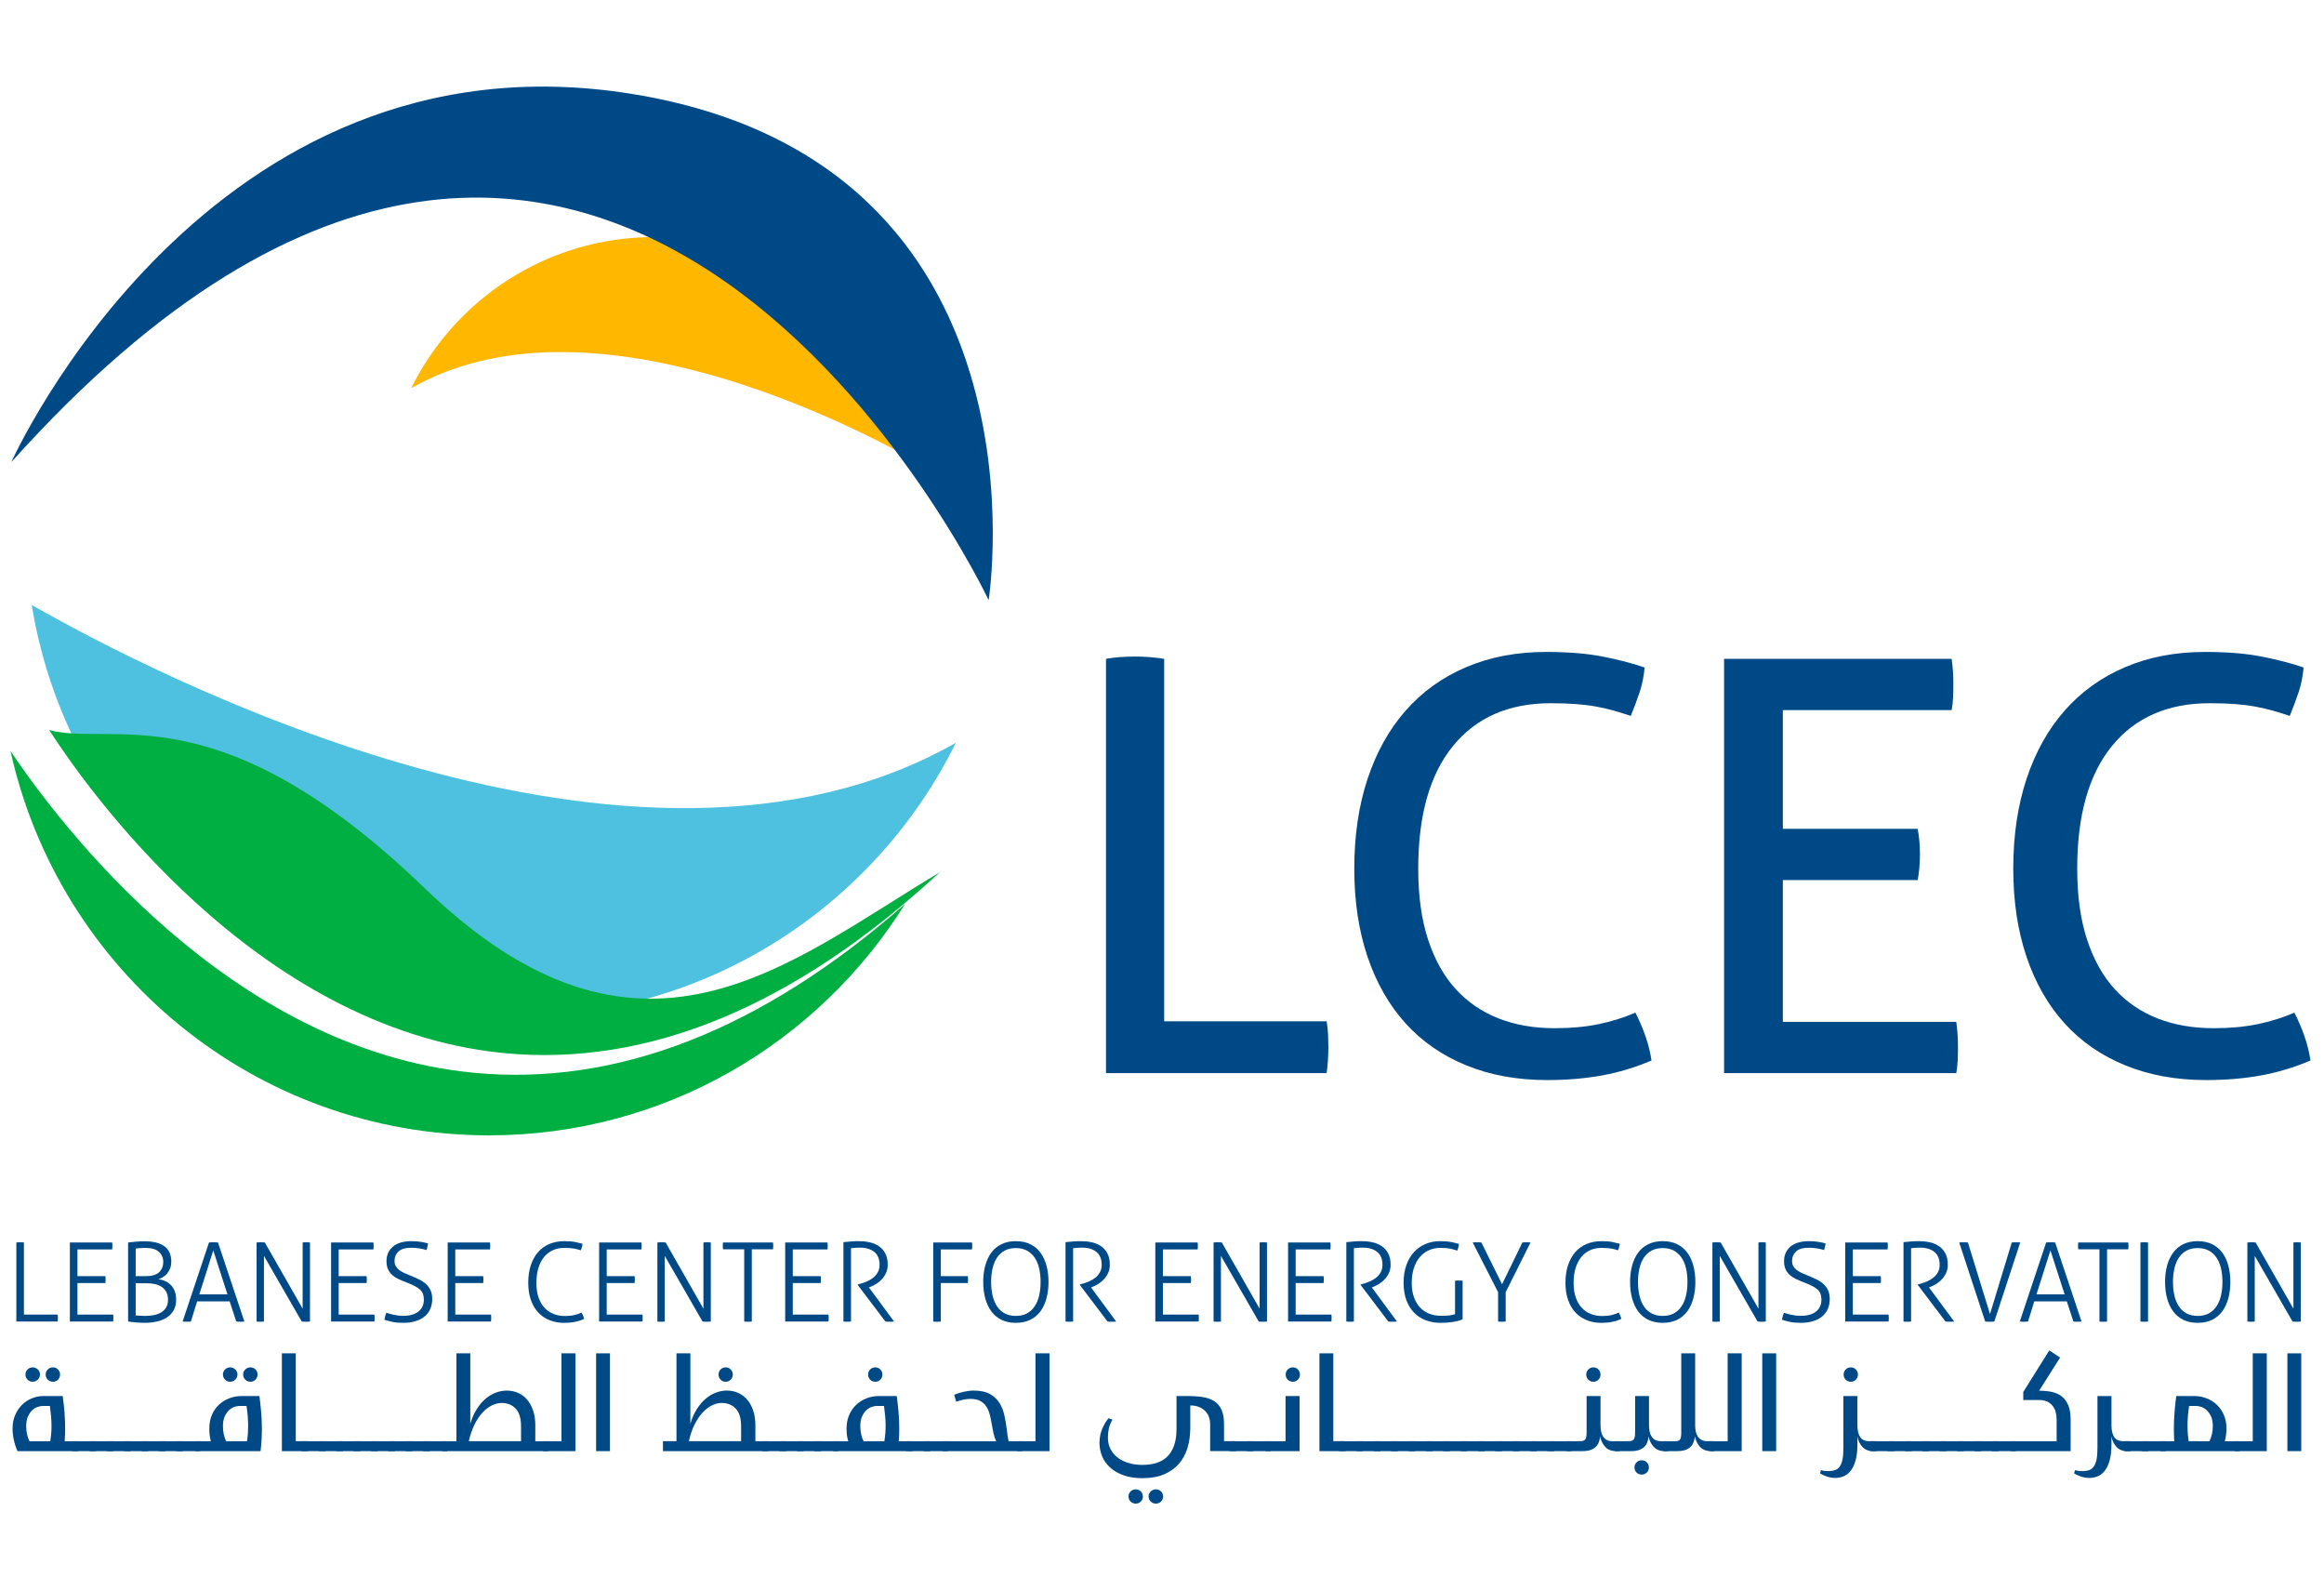 <?xml version="1.0" encoding="utf-8"?>
<!-- Generator: Adobe Illustrator 16.0.0, SVG Export Plug-In . SVG Version: 6.00 Build 0)  -->
<!DOCTYPE svg PUBLIC "-//W3C//DTD SVG 1.1//EN" "http://www.w3.org/Graphics/SVG/1.1/DTD/svg11.dtd">
<svg version="1.1" id="Layer_1" xmlns="http://www.w3.org/2000/svg" xmlns:xlink="http://www.w3.org/1999/xlink" x="0px" y="0px"
	 width="465.433px" height="318.52px" viewBox="0 0 465.433 318.52" enable-background="new 0 0 465.433 318.52"
	 xml:space="preserve">
<g>
	<g>
		<g>
			<g>
				<path fill="#FFB700" d="M184.539,92.951c-4.178-25.795-26.566-45.489-53.522-45.489c-21.354,0-39.82,12.334-48.673,30.261
					C117.769,57.522,170.995,85.222,184.539,92.951z"/>
				<path fill="#4EC1E0" d="M6.354,121.124c7.583,46.719,48.089,82.385,96.96,82.385c38.66,0,72.085-22.341,88.125-54.802
					C127.271,185.276,30.871,135.12,6.354,121.124z"/>
				<path fill="#00AF41" d="M94.608,214.755c-48.9-4.844-82.799-49.923-92.506-64.391c9.744,43.997,48.895,76.951,95.825,76.951
					c35.179,0,65.982-18.526,83.328-46.32C152.497,206.236,123.44,217.614,94.608,214.755z"/>
				<path fill="#004987" d="M197.999,120.151c0,0-76-161.19-195.726-27.629c0,0,39.149-87.509,124.353-73.707
					C211.824,32.638,197.999,120.151,197.999,120.151z"/>
			</g>
			<path fill="#00AF41" d="M100.814,210.833c28.942,2.854,58.275-9.339,87.422-36.205c-30.567,18.26-60.001,44.807-103.157,3.226
				c-41.324-39.815-62.501-28.257-75.225-31.693C16.931,157.171,50.876,205.894,100.814,210.833z"/>
		</g>
		<g>
			<g>
				<path fill="#004987" d="M3.273,248.763c0.087-0.015,0.201-0.024,0.342-0.031c0.14-0.008,0.281-0.012,0.428-0.012
					c0.133,0,0.263,0.004,0.396,0.012c0.132,0.008,0.25,0.019,0.352,0.031v14.439h6.756c0.015,0.088,0.027,0.201,0.032,0.34
					c0.008,0.141,0.012,0.262,0.012,0.365c0,0.117-0.003,0.237-0.012,0.363c-0.007,0.124-0.019,0.23-0.032,0.319H3.273V248.763z"/>
				<path fill="#004987" d="M13.992,248.763h8.474c0.014,0.088,0.025,0.196,0.032,0.319c0.007,0.124,0.012,0.247,0.012,0.363
					c0,0.104-0.004,0.226-0.012,0.364c-0.008,0.142-0.019,0.255-0.032,0.341h-6.955v5.351h5.59c0.015,0.087,0.027,0.194,0.032,0.317
					c0.009,0.127,0.013,0.248,0.013,0.364c0,0.104-0.004,0.223-0.013,0.363c-0.006,0.14-0.019,0.253-0.032,0.342h-5.59v6.316h7.153
					c0.014,0.089,0.025,0.196,0.032,0.318c0.008,0.125,0.011,0.247,0.011,0.363c0,0.104-0.003,0.225-0.011,0.364
					c-0.008,0.139-0.019,0.252-0.032,0.342h-8.671V248.763z"/>
				<path fill="#004987" d="M25.657,248.763c0.146-0.015,0.355-0.035,0.628-0.065c0.27-0.028,0.561-0.059,0.869-0.087
					c0.308-0.03,0.619-0.052,0.935-0.067c0.314-0.016,0.597-0.022,0.847-0.022c1.729,0,3.058,0.334,3.983,1.001
					c0.925,0.668,1.387,1.706,1.387,3.115c0,0.455-0.071,0.869-0.209,1.243c-0.139,0.373-0.326,0.71-0.561,1.013
					c-0.236,0.301-0.51,0.555-0.825,0.758c-0.314,0.205-0.642,0.362-0.981,0.464c0.457,0.06,0.896,0.181,1.322,0.363
					c0.424,0.184,0.803,0.439,1.133,0.771c0.331,0.33,0.594,0.741,0.793,1.233c0.196,0.49,0.297,1.081,0.297,1.768
					c0,0.796-0.158,1.478-0.474,2.049s-0.757,1.049-1.321,1.43c-0.564,0.381-1.232,0.664-2.001,0.849
					c-0.771,0.183-1.61,0.273-2.521,0.273c-0.235,0-0.498-0.008-0.793-0.022c-0.293-0.015-0.589-0.032-0.89-0.055
					c-0.302-0.021-0.595-0.052-0.88-0.089c-0.287-0.034-0.532-0.069-0.738-0.098V248.763z M29.268,255.5
					c1.189,0,2.057-0.264,2.607-0.793c0.549-0.529,0.825-1.216,0.825-2.068c0-0.793-0.291-1.456-0.869-1.992
					c-0.581-0.534-1.493-0.804-2.74-0.804c-0.382,0-0.745,0.015-1.09,0.043c-0.346,0.03-0.621,0.061-0.826,0.089v5.524L29.268,255.5
					L29.268,255.5z M27.175,263.356c0.206,0.028,0.48,0.056,0.826,0.076c0.345,0.023,0.707,0.034,1.09,0.034
					c0.573,0,1.134-0.051,1.684-0.155c0.55-0.102,1.037-0.277,1.465-0.527c0.426-0.251,0.765-0.58,1.023-0.99
					c0.255-0.41,0.385-0.925,0.385-1.544c0-0.615-0.11-1.132-0.33-1.55c-0.221-0.419-0.522-0.759-0.902-1.023
					c-0.383-0.264-0.829-0.455-1.343-0.572c-0.513-0.118-1.064-0.176-1.652-0.176h-2.245V263.356z"/>
				<path fill="#004987" d="M41.856,248.763c0.102-0.015,0.242-0.024,0.418-0.031c0.176-0.007,0.338-0.012,0.484-0.012
					c0.16,0,0.326,0.004,0.496,0.012c0.168,0.008,0.303,0.019,0.407,0.031l5.281,15.827c-0.087,0.015-0.213,0.024-0.373,0.031
					c-0.161,0.008-0.315,0.014-0.462,0.014c-0.133,0-0.271-0.006-0.418-0.014c-0.146-0.008-0.271-0.02-0.374-0.031l-1.321-4.029
					h-6.515l-1.256,4.029c-0.117,0.015-0.252,0.024-0.407,0.031c-0.154,0.008-0.297,0.014-0.429,0.014
					c-0.146,0-0.297-0.006-0.452-0.014c-0.153-0.008-0.274-0.02-0.363-0.031L41.856,248.763z M45.553,259.153l-2.839-8.805
					l-2.794,8.805H45.553z"/>
				<path fill="#004987" d="M51.386,248.763c0.102-0.015,0.239-0.024,0.407-0.031c0.169-0.008,0.313-0.012,0.43-0.012
					c0.117,0,0.255,0.004,0.418,0.012s0.295,0.019,0.397,0.031l7.571,13.252v-13.252c0.102-0.015,0.216-0.024,0.341-0.031
					c0.125-0.007,0.252-0.012,0.385-0.012c0.117,0,0.247,0.004,0.385,0.012c0.139,0.008,0.26,0.019,0.365,0.031v15.827
					c-0.088,0.015-0.217,0.024-0.385,0.031c-0.17,0.008-0.319,0.014-0.452,0.014c-0.117,0-0.255-0.006-0.418-0.014
					c-0.163-0.008-0.295-0.02-0.397-0.031l-7.571-13.142v13.142c-0.102,0.015-0.216,0.024-0.341,0.031s-0.253,0.014-0.384,0.014
					c-0.147,0-0.288-0.006-0.418-0.014c-0.133-0.008-0.244-0.02-0.331-0.031V248.763z"/>
				<path fill="#004987" d="M66.309,248.763h8.474c0.014,0.088,0.025,0.196,0.032,0.319c0.007,0.124,0.012,0.247,0.012,0.363
					c0,0.104-0.004,0.226-0.012,0.364c-0.008,0.142-0.019,0.255-0.032,0.341h-6.956v5.351h5.59c0.015,0.087,0.027,0.194,0.032,0.317
					c0.008,0.127,0.012,0.248,0.012,0.364c0,0.104-0.004,0.223-0.012,0.363c-0.006,0.14-0.019,0.253-0.032,0.342h-5.59v6.316h7.154
					c0.014,0.089,0.025,0.196,0.032,0.318c0.008,0.125,0.011,0.247,0.011,0.363c0,0.104-0.003,0.225-0.011,0.364
					c-0.008,0.139-0.019,0.252-0.032,0.342h-8.672V248.763z"/>
				<path fill="#004987" d="M77.379,262.829c0.205,0.057,0.418,0.125,0.639,0.196c0.22,0.073,0.466,0.14,0.737,0.197
					c0.272,0.059,0.577,0.11,0.914,0.155c0.338,0.043,0.727,0.065,1.167,0.065c0.705,0,1.31-0.084,1.817-0.252
					c0.506-0.169,0.924-0.396,1.255-0.682c0.33-0.287,0.576-0.624,0.737-1.014c0.162-0.389,0.243-0.811,0.243-1.265
					c0-0.44-0.055-0.818-0.166-1.134c-0.109-0.315-0.301-0.605-0.571-0.87c-0.272-0.262-0.646-0.518-1.124-0.758
					c-0.478-0.241-1.075-0.502-1.793-0.781c-0.515-0.192-1.001-0.396-1.464-0.617c-0.462-0.218-0.868-0.487-1.221-0.803
					c-0.353-0.315-0.631-0.694-0.836-1.135c-0.205-0.439-0.309-0.988-0.309-1.65c0-1.188,0.428-2.15,1.288-2.885
					c0.858-0.733,2.108-1.099,3.752-1.099c0.322,0,0.649,0.014,0.98,0.042c0.33,0.03,0.64,0.068,0.926,0.11
					c0.285,0.044,0.549,0.096,0.792,0.155c0.242,0.058,0.436,0.108,0.583,0.153c-0.029,0.219-0.07,0.444-0.121,0.672
					c-0.053,0.228-0.115,0.443-0.188,0.647c-0.353-0.117-0.804-0.222-1.353-0.318c-0.551-0.094-1.097-0.144-1.64-0.144
					c-1.219,0-2.092,0.251-2.619,0.751c-0.528,0.499-0.792,1.13-0.792,1.892c0,0.396,0.081,0.742,0.242,1.035
					c0.162,0.294,0.385,0.551,0.671,0.771c0.287,0.221,0.628,0.421,1.024,0.604c0.396,0.186,0.821,0.365,1.276,0.54
					c0.616,0.249,1.192,0.506,1.728,0.771c0.535,0.262,0.994,0.572,1.375,0.924c0.38,0.354,0.683,0.766,0.902,1.243
					c0.221,0.477,0.33,1.054,0.33,1.727c0,0.765-0.136,1.443-0.408,2.039c-0.271,0.594-0.656,1.092-1.154,1.494
					c-0.5,0.405-1.108,0.712-1.827,0.926c-0.719,0.214-1.526,0.318-2.422,0.318c-0.866,0-1.584-0.063-2.158-0.186
					c-0.571-0.126-1.106-0.27-1.606-0.431c0.03-0.22,0.083-0.458,0.155-0.715C77.209,263.264,77.292,263.034,77.379,262.829z"/>
				<path fill="#004987" d="M89.659,248.763h8.476c0.015,0.088,0.026,0.196,0.032,0.319c0.006,0.125,0.01,0.247,0.01,0.363
					c0,0.104-0.004,0.226-0.01,0.364c-0.008,0.142-0.019,0.255-0.032,0.341h-6.956v5.351h5.59c0.015,0.087,0.026,0.194,0.033,0.317
					c0.007,0.127,0.011,0.248,0.011,0.364c0,0.104-0.005,0.223-0.011,0.363c-0.008,0.14-0.019,0.253-0.033,0.342h-5.59v6.316h7.152
					c0.015,0.089,0.027,0.196,0.034,0.318c0.006,0.125,0.01,0.247,0.01,0.363c0,0.104-0.004,0.225-0.01,0.364
					c-0.008,0.139-0.021,0.252-0.034,0.342h-8.672V248.763z"/>
				<path fill="#004987" d="M116.469,262.785c0.117,0.221,0.219,0.433,0.308,0.639c0.087,0.206,0.153,0.417,0.198,0.638
					c-0.499,0.251-1.094,0.445-1.783,0.585s-1.417,0.21-2.179,0.21c-1.071,0-2.05-0.179-2.938-0.53
					c-0.887-0.352-1.648-0.865-2.277-1.541c-0.633-0.674-1.124-1.511-1.476-2.509c-0.353-0.997-0.529-2.142-0.529-3.433
					c0-1.322,0.172-2.499,0.518-3.533c0.345-1.037,0.829-1.907,1.452-2.619c0.625-0.713,1.379-1.256,2.268-1.629
					c0.889-0.375,1.882-0.562,2.982-0.562c0.926,0,1.695,0.065,2.311,0.197c0.618,0.133,1.065,0.243,1.343,0.33
					c-0.029,0.264-0.07,0.484-0.121,0.66c-0.051,0.176-0.129,0.389-0.231,0.639c-0.191-0.06-0.385-0.118-0.584-0.177
					c-0.196-0.059-0.42-0.11-0.671-0.153s-0.538-0.081-0.869-0.111c-0.331-0.028-0.716-0.043-1.155-0.043
					c-0.866,0-1.644,0.157-2.333,0.475c-0.688,0.315-1.276,0.773-1.761,1.375c-0.484,0.601-0.859,1.334-1.124,2.202
					c-0.263,0.865-0.395,1.848-0.395,2.949c0,1.13,0.145,2.111,0.44,2.947c0.293,0.836,0.701,1.529,1.221,2.08
					c0.521,0.55,1.13,0.958,1.826,1.222c0.699,0.264,1.448,0.396,2.257,0.396c0.689,0,1.317-0.065,1.881-0.196
					C115.614,263.158,116.086,262.99,116.469,262.785z"/>
				<path fill="#004987" d="M119.99,248.763h8.474c0.015,0.088,0.025,0.196,0.032,0.319c0.006,0.124,0.012,0.247,0.012,0.363
					c0,0.104-0.004,0.226-0.012,0.364c-0.008,0.142-0.019,0.255-0.032,0.341h-6.955v5.351h5.589
					c0.015,0.087,0.027,0.194,0.032,0.317c0.009,0.127,0.013,0.248,0.013,0.364c0,0.104-0.004,0.223-0.013,0.363
					c-0.006,0.14-0.018,0.253-0.032,0.342h-5.589v6.316h7.152c0.015,0.089,0.026,0.196,0.032,0.318
					c0.008,0.125,0.011,0.247,0.011,0.363c0,0.104-0.003,0.225-0.011,0.364c-0.008,0.139-0.018,0.252-0.032,0.342h-8.671V248.763z"
					/>
				<path fill="#004987" d="M131.654,248.763c0.103-0.015,0.239-0.024,0.407-0.031c0.17-0.008,0.313-0.012,0.43-0.012
					c0.117,0,0.255,0.004,0.418,0.012s0.295,0.019,0.397,0.031l7.571,13.252v-13.252c0.103-0.015,0.216-0.024,0.341-0.031
					c0.125-0.007,0.253-0.012,0.385-0.012c0.117,0,0.247,0.004,0.385,0.012s0.259,0.019,0.365,0.031v15.827
					c-0.088,0.015-0.217,0.024-0.385,0.031c-0.169,0.008-0.319,0.014-0.452,0.014c-0.116,0-0.255-0.006-0.418-0.014
					c-0.163-0.008-0.295-0.02-0.397-0.031l-7.572-13.142v13.142c-0.101,0.015-0.216,0.024-0.341,0.031
					c-0.125,0.007-0.253,0.014-0.384,0.014c-0.147,0-0.287-0.006-0.418-0.014c-0.133-0.008-0.244-0.02-0.331-0.031V248.763
					L131.654,248.763z"/>
				<path fill="#004987" d="M149.043,250.129h-4.248c-0.015-0.089-0.025-0.196-0.032-0.319c-0.007-0.123-0.011-0.245-0.011-0.364
					c0-0.102,0.003-0.219,0.011-0.353c0.008-0.132,0.019-0.242,0.032-0.33h10.014c0.015,0.088,0.027,0.191,0.032,0.309
					c0.009,0.117,0.013,0.234,0.013,0.352c0,0.104-0.004,0.225-0.013,0.364c-0.006,0.139-0.019,0.252-0.032,0.342h-4.247v14.461
					c-0.102,0.013-0.22,0.024-0.352,0.031c-0.133,0.008-0.264,0.012-0.396,0.012c-0.147,0-0.289-0.004-0.43-0.012
					c-0.139-0.008-0.252-0.02-0.34-0.031V250.129z"/>
				<path fill="#004987" d="M157.251,248.763h8.474c0.015,0.088,0.025,0.196,0.032,0.319c0.006,0.124,0.012,0.247,0.012,0.363
					c0,0.104-0.004,0.226-0.012,0.364c-0.008,0.142-0.019,0.255-0.032,0.341h-6.956v5.351h5.59c0.014,0.087,0.027,0.194,0.032,0.317
					c0.008,0.127,0.012,0.248,0.012,0.364c0,0.104-0.004,0.223-0.012,0.363c-0.007,0.14-0.019,0.253-0.032,0.342h-5.59v6.316h7.153
					c0.015,0.089,0.025,0.196,0.032,0.318c0.008,0.125,0.011,0.247,0.011,0.363c0,0.104-0.003,0.225-0.011,0.364
					c-0.008,0.139-0.019,0.252-0.032,0.342h-8.672V248.763z"/>
				<path fill="#004987" d="M168.916,248.698c0.323-0.028,0.606-0.056,0.848-0.078c0.243-0.023,0.477-0.043,0.705-0.064
					c0.228-0.024,0.465-0.037,0.714-0.045c0.25-0.007,0.543-0.011,0.88-0.011c0.704,0,1.398,0.073,2.08,0.219
					c0.683,0.146,1.295,0.401,1.838,0.76c0.542,0.36,0.98,0.843,1.31,1.451c0.331,0.61,0.495,1.377,0.495,2.301
					c0,0.573-0.102,1.094-0.308,1.563c-0.206,0.469-0.475,0.891-0.804,1.266c-0.33,0.373-0.712,0.696-1.146,0.968
					c-0.433,0.271-0.877,0.495-1.331,0.671l-0.176,0.065l5.04,6.823c-0.146,0.028-0.294,0.045-0.439,0.045c-0.147,0-0.295,0-0.44,0
					c-0.146,0-0.291,0-0.429,0c-0.139,0-0.283-0.017-0.43-0.045l-5.546-7.328v-0.089l0.484-0.132
					c0.499-0.132,0.982-0.304,1.453-0.517c0.469-0.214,0.883-0.473,1.243-0.771c0.361-0.299,0.65-0.655,0.869-1.066
					c0.221-0.412,0.33-0.895,0.33-1.453c0-1.144-0.353-2.003-1.056-2.575c-0.704-0.572-1.657-0.859-2.861-0.859
					c-0.308,0-0.593,0.008-0.858,0.022c-0.265,0.016-0.581,0.045-0.946,0.089v14.68c-0.103,0.015-0.228,0.026-0.374,0.033
					c-0.146,0.008-0.28,0.012-0.396,0.012c-0.133,0-0.263-0.004-0.397-0.012c-0.132-0.008-0.25-0.02-0.353-0.033v-15.889H168.916z"
					/>
				<path fill="#004987" d="M186.898,248.763h7.769c0.015,0.088,0.026,0.196,0.032,0.319c0.007,0.124,0.011,0.247,0.011,0.363
					c0,0.104-0.002,0.226-0.011,0.364c-0.008,0.142-0.018,0.255-0.032,0.341h-6.25v5.351h5.414c0.015,0.087,0.027,0.194,0.033,0.317
					c0.008,0.127,0.012,0.248,0.012,0.364c0,0.104-0.004,0.223-0.012,0.363c-0.007,0.14-0.019,0.253-0.033,0.342h-5.414v7.704
					c-0.101,0.015-0.221,0.024-0.352,0.031c-0.133,0.009-0.264,0.014-0.397,0.014c-0.146,0-0.289-0.005-0.427-0.014
					c-0.14-0.008-0.253-0.018-0.342-0.031V248.763L186.898,248.763z"/>
				<path fill="#004987" d="M203.451,264.852c-1.101,0-2.062-0.2-2.885-0.604c-0.824-0.405-1.5-0.97-2.037-1.695
					c-0.534-0.728-0.939-1.593-1.209-2.598c-0.272-1.006-0.408-2.103-0.408-3.29c0-1.189,0.136-2.281,0.408-3.279
					c0.271-0.996,0.675-1.859,1.209-2.585c0.535-0.727,1.213-1.291,2.037-1.695c0.823-0.404,1.782-0.605,2.885-0.605
					c1.102,0,2.06,0.201,2.883,0.605c0.821,0.404,1.5,0.969,2.036,1.695c0.536,0.726,0.939,1.589,1.21,2.585
					c0.271,0.998,0.408,2.092,0.408,3.279c0,1.188-0.137,2.284-0.408,3.29c-0.271,1.005-0.675,1.87-1.21,2.598
					c-0.534,0.726-1.213,1.29-2.036,1.695C205.511,264.651,204.552,264.852,203.451,264.852z M203.451,263.467
					c0.851,0,1.584-0.165,2.2-0.495c0.616-0.331,1.129-0.796,1.542-1.397c0.411-0.603,0.715-1.321,0.913-2.159
					c0.198-0.835,0.297-1.753,0.297-2.751c0-0.997-0.098-1.915-0.297-2.752c-0.196-0.835-0.502-1.55-0.913-2.145
					c-0.413-0.596-0.926-1.057-1.542-1.388c-0.616-0.329-1.349-0.495-2.2-0.495c-0.853,0-1.589,0.166-2.213,0.495
					c-0.625,0.331-1.138,0.794-1.542,1.388c-0.404,0.594-0.704,1.31-0.903,2.145c-0.196,0.837-0.297,1.755-0.297,2.752
					c0,0.998,0.099,1.916,0.297,2.751s0.5,1.556,0.903,2.159c0.403,0.603,0.917,1.066,1.542,1.397
					C201.863,263.302,202.598,263.467,203.451,263.467z"/>
				<path fill="#004987" d="M213.399,248.698c0.322-0.028,0.604-0.056,0.847-0.078c0.244-0.023,0.476-0.043,0.705-0.064
					c0.227-0.024,0.466-0.037,0.715-0.045c0.25-0.007,0.542-0.011,0.879-0.011c0.703,0,1.398,0.073,2.08,0.219
					c0.684,0.146,1.295,0.401,1.838,0.76c0.542,0.36,0.98,0.843,1.309,1.451c0.332,0.61,0.496,1.377,0.496,2.301
					c0,0.573-0.103,1.094-0.308,1.563c-0.206,0.469-0.475,0.891-0.805,1.266c-0.329,0.373-0.711,0.696-1.145,0.968
					c-0.433,0.271-0.876,0.495-1.331,0.671l-0.176,0.065l5.04,6.823c-0.146,0.028-0.294,0.045-0.439,0.045c-0.146,0-0.295,0-0.44,0
					c-0.147,0-0.291,0-0.429,0c-0.138,0-0.282-0.017-0.429-0.045l-5.546-7.328v-0.089l0.484-0.132
					c0.5-0.132,0.982-0.304,1.453-0.517c0.469-0.214,0.882-0.473,1.243-0.771s0.649-0.655,0.869-1.066
					c0.221-0.412,0.33-0.895,0.33-1.453c0-1.144-0.353-2.003-1.057-2.575c-0.703-0.572-1.657-0.859-2.861-0.859
					c-0.308,0-0.593,0.008-0.859,0.022c-0.265,0.016-0.581,0.045-0.946,0.089v14.68c-0.103,0.015-0.228,0.026-0.373,0.033
					c-0.146,0.008-0.28,0.012-0.397,0.012c-0.133,0-0.263-0.004-0.396-0.012c-0.132-0.008-0.25-0.02-0.353-0.033v-15.889H213.399z"
					/>
				<path fill="#004987" d="M231.38,248.763h8.473c0.016,0.088,0.026,0.196,0.034,0.319c0.005,0.124,0.01,0.247,0.01,0.363
					c0,0.104-0.002,0.226-0.01,0.364c-0.01,0.142-0.02,0.255-0.034,0.341h-6.954v5.351h5.591c0.013,0.087,0.026,0.194,0.031,0.317
					c0.008,0.127,0.012,0.248,0.012,0.364c0,0.104-0.004,0.223-0.012,0.363c-0.007,0.14-0.019,0.253-0.031,0.342h-5.591v6.316h7.153
					c0.014,0.089,0.024,0.196,0.032,0.318c0.008,0.125,0.01,0.247,0.01,0.363c0,0.104-0.002,0.225-0.01,0.364
					c-0.008,0.139-0.019,0.252-0.032,0.342h-8.672V248.763z"/>
				<path fill="#004987" d="M243.045,248.763c0.103-0.015,0.239-0.024,0.407-0.031c0.169-0.008,0.313-0.012,0.428-0.012
					c0.118,0,0.257,0.004,0.42,0.012c0.162,0.008,0.295,0.019,0.396,0.031l7.57,13.252v-13.252c0.103-0.015,0.216-0.024,0.342-0.031
					c0.124-0.008,0.254-0.012,0.384-0.012c0.118,0,0.247,0.004,0.387,0.012c0.139,0.008,0.26,0.019,0.362,0.031v15.827
					c-0.088,0.015-0.216,0.024-0.386,0.031c-0.169,0.008-0.317,0.014-0.45,0.014c-0.118,0-0.256-0.006-0.418-0.014
					c-0.163-0.008-0.294-0.02-0.396-0.031l-7.57-13.142v13.142c-0.103,0.015-0.217,0.024-0.342,0.031s-0.254,0.014-0.386,0.014
					c-0.146,0-0.286-0.006-0.417-0.014c-0.134-0.008-0.244-0.02-0.331-0.031V248.763z"/>
				<path fill="#004987" d="M257.966,248.763h8.474c0.016,0.088,0.026,0.196,0.031,0.319c0.009,0.125,0.014,0.247,0.014,0.363
					c0,0.104-0.005,0.226-0.014,0.364c-0.005,0.142-0.019,0.255-0.031,0.341h-6.954v5.351h5.591
					c0.014,0.087,0.024,0.194,0.031,0.317c0.008,0.127,0.011,0.248,0.011,0.364c0,0.104-0.003,0.223-0.011,0.363
					c-0.008,0.14-0.019,0.253-0.031,0.342h-5.591v6.316h7.151c0.016,0.089,0.027,0.196,0.032,0.318
					c0.01,0.125,0.012,0.247,0.012,0.363c0,0.104-0.002,0.225-0.012,0.364c-0.007,0.139-0.019,0.252-0.032,0.342h-8.671V248.763
					L257.966,248.763z"/>
				<path fill="#004987" d="M269.63,248.698c0.322-0.028,0.606-0.056,0.848-0.078c0.242-0.023,0.477-0.043,0.705-0.064
					c0.225-0.024,0.466-0.037,0.715-0.045c0.25-0.007,0.542-0.011,0.88-0.011c0.703,0,1.397,0.073,2.081,0.219
					c0.682,0.146,1.295,0.401,1.836,0.76c0.542,0.36,0.979,0.843,1.312,1.451c0.328,0.61,0.493,1.377,0.493,2.301
					c0,0.573-0.103,1.094-0.308,1.563c-0.205,0.469-0.473,0.891-0.803,1.266c-0.329,0.373-0.713,0.696-1.145,0.968
					c-0.433,0.271-0.876,0.495-1.331,0.671l-0.178,0.065l5.041,6.823c-0.146,0.028-0.295,0.045-0.44,0.045s-0.294,0-0.44,0
					s-0.29,0-0.428,0c-0.14,0-0.284-0.017-0.43-0.045l-5.546-7.328v-0.089l0.484-0.132c0.496-0.132,0.982-0.304,1.45-0.517
					c0.472-0.214,0.885-0.473,1.246-0.771c0.359-0.299,0.648-0.655,0.869-1.066c0.218-0.412,0.328-0.895,0.328-1.453
					c0-1.144-0.352-2.003-1.057-2.575c-0.702-0.572-1.656-0.859-2.86-0.859c-0.308,0-0.594,0.008-0.858,0.022
					c-0.264,0.016-0.582,0.045-0.947,0.089v14.68c-0.102,0.015-0.228,0.026-0.373,0.033c-0.146,0.008-0.278,0.012-0.396,0.012
					c-0.133,0-0.263-0.004-0.396-0.012c-0.132-0.008-0.249-0.02-0.353-0.033L269.63,248.698L269.63,248.698z"/>
				<path fill="#004987" d="M291.401,256.424c0.101-0.015,0.226-0.026,0.372-0.034c0.145-0.007,0.279-0.01,0.396-0.01
					c0.134,0,0.265,0.003,0.397,0.01c0.133,0.009,0.251,0.021,0.354,0.034v7.704c-0.251,0.132-0.547,0.242-0.895,0.328
					c-0.344,0.089-0.71,0.161-1.097,0.221c-0.389,0.06-0.79,0.104-1.201,0.135c-0.41,0.026-0.813,0.041-1.21,0.041
					c-1.056,0-2.04-0.168-2.95-0.505c-0.909-0.338-1.694-0.844-2.354-1.519c-0.659-0.676-1.178-1.513-1.553-2.508
					c-0.373-0.999-0.56-2.158-0.56-3.478c0-1.322,0.185-2.499,0.55-3.533c0.366-1.037,0.876-1.908,1.529-2.619
					c0.653-0.713,1.423-1.256,2.311-1.629c0.889-0.375,1.853-0.562,2.896-0.562c0.924,0,1.696,0.063,2.312,0.187
					c0.616,0.125,1.112,0.247,1.497,0.365c-0.03,0.263-0.072,0.49-0.121,0.682c-0.053,0.19-0.13,0.411-0.232,0.66
					c-0.322-0.117-0.757-0.24-1.3-0.364c-0.541-0.123-1.232-0.188-2.067-0.188c-0.836,0-1.608,0.157-2.313,0.475
					c-0.703,0.315-1.308,0.773-1.814,1.375c-0.507,0.601-0.904,1.334-1.19,2.202c-0.284,0.865-0.429,1.848-0.429,2.949
					c0,1.13,0.155,2.106,0.464,2.938c0.309,0.829,0.726,1.516,1.255,2.059c0.529,0.541,1.148,0.945,1.86,1.208
					c0.711,0.264,1.471,0.396,2.276,0.396c0.661,0,1.214-0.026,1.662-0.077c0.447-0.051,0.833-0.135,1.156-0.254V256.424
					L291.401,256.424z"/>
				<path fill="#004987" d="M300.027,258.713l-5.085-9.95c0.089-0.015,0.213-0.025,0.376-0.031c0.16-0.007,0.314-0.013,0.463-0.013
					c0.131,0,0.289,0.005,0.473,0.013c0.183,0.008,0.326,0.018,0.428,0.031l4.139,8.364l4.071-8.364
					c0.117-0.015,0.245-0.025,0.386-0.031c0.139-0.007,0.273-0.013,0.406-0.013c0.146,0,0.303,0.005,0.463,0.013
					c0.163,0.008,0.286,0.018,0.375,0.031l-4.976,9.95v5.877c-0.103,0.013-0.218,0.024-0.353,0.031
					c-0.131,0.008-0.262,0.012-0.396,0.012c-0.146,0-0.29-0.004-0.429-0.012c-0.138-0.008-0.252-0.02-0.342-0.031V258.713
					L300.027,258.713z"/>
				<path fill="#004987" d="M324.194,262.785c0.118,0.221,0.221,0.433,0.309,0.639s0.153,0.417,0.198,0.638
					c-0.499,0.251-1.094,0.445-1.784,0.585c-0.688,0.14-1.415,0.21-2.178,0.21c-1.072,0-2.05-0.179-2.938-0.53
					c-0.892-0.352-1.648-0.865-2.277-1.541c-0.635-0.674-1.125-1.511-1.478-2.509c-0.352-0.997-0.527-2.142-0.527-3.433
					c0-1.322,0.171-2.499,0.517-3.533c0.345-1.037,0.829-1.907,1.453-2.619c0.623-0.713,1.377-1.256,2.268-1.629
					c0.889-0.375,1.881-0.562,2.982-0.562c0.925,0,1.696,0.065,2.313,0.197c0.616,0.133,1.063,0.243,1.342,0.33
					c-0.028,0.264-0.07,0.484-0.122,0.66c-0.051,0.176-0.127,0.389-0.229,0.639c-0.191-0.06-0.387-0.118-0.584-0.177
					c-0.198-0.059-0.422-0.11-0.672-0.153s-0.539-0.081-0.869-0.111c-0.329-0.028-0.716-0.043-1.156-0.043
					c-0.865,0-1.643,0.157-2.331,0.475c-0.688,0.315-1.276,0.773-1.762,1.375c-0.484,0.601-0.858,1.334-1.122,2.202
					c-0.264,0.865-0.397,1.848-0.397,2.949c0,1.13,0.147,2.111,0.44,2.947c0.294,0.836,0.702,1.529,1.222,2.08
					c0.521,0.55,1.131,0.958,1.827,1.222c0.695,0.264,1.447,0.396,2.257,0.396c0.688,0,1.316-0.065,1.879-0.196
					C323.339,263.158,323.813,262.99,324.194,262.785z"/>
				<path fill="#004987" d="M332.999,264.852c-1.102,0-2.063-0.2-2.886-0.604c-0.819-0.405-1.5-0.97-2.036-1.695
					c-0.534-0.728-0.938-1.593-1.21-2.598c-0.271-1.006-0.407-2.103-0.407-3.29c0-1.189,0.136-2.281,0.407-3.279
					c0.272-0.996,0.676-1.859,1.21-2.585c0.536-0.727,1.214-1.291,2.036-1.695c0.823-0.404,1.782-0.605,2.886-0.605
					c1.101,0,2.06,0.201,2.883,0.605c0.821,0.404,1.499,0.969,2.038,1.695c0.533,0.726,0.938,1.589,1.209,2.585
					c0.271,0.998,0.407,2.092,0.407,3.279c0,1.188-0.137,2.284-0.407,3.29c-0.271,1.005-0.676,1.87-1.209,2.598
					c-0.536,0.726-1.217,1.29-2.038,1.695C335.058,264.651,334.099,264.852,332.999,264.852z M332.999,263.467
					c0.851,0,1.584-0.165,2.201-0.495c0.615-0.331,1.127-0.796,1.54-1.397c0.412-0.603,0.717-1.321,0.914-2.159
					c0.197-0.835,0.297-1.753,0.297-2.751c0-0.997-0.098-1.915-0.297-2.752c-0.197-0.835-0.502-1.55-0.914-2.145
					c-0.413-0.596-0.925-1.057-1.54-1.388c-0.617-0.329-1.351-0.495-2.201-0.495c-0.852,0-1.59,0.166-2.214,0.495
					c-0.622,0.331-1.137,0.794-1.541,1.388s-0.704,1.31-0.901,2.145c-0.198,0.837-0.298,1.755-0.298,2.752
					c0,0.998,0.099,1.916,0.298,2.751c0.196,0.835,0.497,1.556,0.901,2.159c0.404,0.602,0.919,1.066,1.541,1.397
					C331.409,263.302,332.147,263.467,332.999,263.467z"/>
				<path fill="#004987" d="M342.946,248.763c0.103-0.015,0.239-0.024,0.407-0.031s0.31-0.012,0.429-0.012
					c0.117,0,0.258,0.004,0.42,0.012s0.291,0.019,0.396,0.031l7.57,13.252v-13.252c0.102-0.015,0.217-0.024,0.342-0.031
					c0.123-0.008,0.254-0.012,0.386-0.012c0.115,0,0.244,0.004,0.384,0.012c0.139,0.008,0.26,0.019,0.362,0.031v15.827
					c-0.087,0.015-0.213,0.024-0.384,0.031c-0.168,0.008-0.318,0.014-0.451,0.014c-0.119,0-0.256-0.006-0.418-0.014
					c-0.164-0.008-0.295-0.02-0.396-0.031l-7.57-13.142v13.142c-0.105,0.015-0.219,0.024-0.342,0.031
					c-0.126,0.007-0.254,0.014-0.387,0.014c-0.146,0-0.285-0.006-0.42-0.014c-0.131-0.008-0.241-0.02-0.328-0.031V248.763z"/>
				<path fill="#004987" d="M357.273,262.829c0.205,0.057,0.421,0.125,0.641,0.196c0.219,0.073,0.465,0.14,0.736,0.197
					c0.271,0.059,0.576,0.11,0.914,0.155c0.337,0.043,0.726,0.065,1.167,0.065c0.701,0,1.308-0.084,1.815-0.252
					c0.508-0.169,0.926-0.396,1.256-0.682c0.328-0.287,0.575-0.624,0.738-1.014c0.161-0.389,0.241-0.811,0.241-1.265
					c0-0.44-0.055-0.818-0.165-1.134c-0.11-0.316-0.302-0.605-0.572-0.87c-0.271-0.262-0.646-0.518-1.123-0.758
					c-0.478-0.241-1.074-0.502-1.794-0.781c-0.512-0.192-1.001-0.396-1.464-0.617c-0.461-0.218-0.869-0.487-1.221-0.803
					c-0.353-0.315-0.631-0.694-0.836-1.135c-0.205-0.439-0.308-0.988-0.308-1.65c0-1.188,0.426-2.15,1.288-2.885
					c0.855-0.733,2.106-1.099,3.748-1.099c0.324,0,0.65,0.014,0.984,0.042c0.328,0.03,0.638,0.068,0.921,0.11
					c0.289,0.044,0.553,0.096,0.797,0.155c0.241,0.058,0.434,0.108,0.58,0.153c-0.026,0.219-0.068,0.444-0.121,0.672
					c-0.049,0.228-0.112,0.443-0.186,0.647c-0.354-0.117-0.805-0.222-1.354-0.318c-0.55-0.094-1.099-0.144-1.642-0.144
					c-1.218,0-2.09,0.251-2.617,0.751c-0.528,0.499-0.793,1.13-0.793,1.892c0,0.396,0.08,0.742,0.244,1.035
					c0.16,0.294,0.383,0.551,0.669,0.771c0.287,0.221,0.629,0.421,1.025,0.604c0.394,0.186,0.819,0.365,1.276,0.54
					c0.615,0.249,1.191,0.506,1.727,0.771c0.533,0.262,0.993,0.572,1.374,0.924c0.381,0.354,0.683,0.766,0.903,1.243
					c0.219,0.477,0.328,1.054,0.328,1.727c0,0.765-0.136,1.443-0.406,2.039c-0.271,0.594-0.657,1.092-1.153,1.494
					c-0.5,0.405-1.109,0.712-1.829,0.926c-0.717,0.214-1.526,0.318-2.419,0.318c-0.868,0-1.585-0.063-2.157-0.186
					c-0.574-0.126-1.109-0.27-1.608-0.431c0.029-0.22,0.081-0.458,0.154-0.715C357.105,263.264,357.186,263.034,357.273,262.829z"/>
				<path fill="#004987" d="M369.553,248.763h8.475c0.016,0.088,0.028,0.196,0.033,0.319c0.008,0.125,0.011,0.247,0.011,0.363
					c0,0.104-0.003,0.226-0.011,0.364c-0.008,0.142-0.018,0.255-0.033,0.341h-6.956v5.351h5.592
					c0.016,0.087,0.026,0.194,0.034,0.317c0.006,0.127,0.011,0.248,0.011,0.364c0,0.104-0.005,0.223-0.011,0.363
					c-0.011,0.14-0.021,0.253-0.034,0.342h-5.592v6.316h7.155c0.013,0.089,0.026,0.196,0.031,0.318
					c0.008,0.125,0.014,0.247,0.014,0.363c0,0.104-0.006,0.225-0.014,0.364c-0.008,0.139-0.019,0.252-0.031,0.342h-8.674V248.763
					L369.553,248.763z"/>
				<path fill="#004987" d="M381.219,248.698c0.324-0.028,0.607-0.056,0.85-0.078c0.241-0.023,0.475-0.043,0.703-0.064
					c0.226-0.024,0.466-0.037,0.716-0.045c0.248-0.007,0.541-0.011,0.879-0.011c0.705,0,1.397,0.073,2.081,0.219
					c0.684,0.146,1.296,0.401,1.837,0.76c0.541,0.36,0.98,0.843,1.312,1.451c0.328,0.61,0.494,1.377,0.494,2.301
					c0,0.573-0.104,1.094-0.309,1.563c-0.204,0.469-0.473,0.891-0.803,1.266c-0.329,0.373-0.712,0.696-1.146,0.968
					c-0.432,0.271-0.875,0.495-1.33,0.671l-0.179,0.065l5.042,6.823c-0.147,0.028-0.294,0.045-0.438,0.045c-0.147,0-0.297,0-0.441,0
					c-0.147,0-0.292,0-0.428,0c-0.141,0-0.285-0.017-0.432-0.045l-5.546-7.328v-0.089l0.485-0.132
					c0.497-0.132,0.982-0.304,1.451-0.517c0.47-0.214,0.885-0.473,1.245-0.771c0.359-0.299,0.648-0.655,0.869-1.066
					c0.219-0.412,0.328-0.895,0.328-1.453c0-1.144-0.352-2.003-1.057-2.575c-0.703-0.572-1.657-0.859-2.86-0.859
					c-0.308,0-0.594,0.008-0.858,0.022c-0.264,0.016-0.582,0.045-0.947,0.089v14.68c-0.102,0.015-0.229,0.026-0.373,0.033
					c-0.146,0.008-0.278,0.012-0.396,0.012c-0.134,0-0.263-0.004-0.397-0.012c-0.131-0.008-0.248-0.02-0.352-0.033V248.698
					L381.219,248.698z"/>
				<path fill="#004987" d="M392.378,248.763c0.09-0.015,0.219-0.024,0.387-0.031c0.168-0.008,0.325-0.012,0.475-0.012
					c0.132,0,0.287,0.004,0.463,0.012c0.177,0.008,0.315,0.019,0.417,0.031l4.422,14.329l4.359-14.329
					c0.119-0.015,0.255-0.024,0.407-0.031c0.155-0.008,0.3-0.012,0.429-0.012c0.147,0,0.305,0.004,0.476,0.012
					c0.168,0.008,0.297,0.019,0.383,0.031l-5.191,15.827c-0.103,0.015-0.252,0.024-0.441,0.031
					c-0.191,0.008-0.352,0.014-0.483,0.014c-0.146,0-0.307-0.006-0.482-0.014c-0.177-0.008-0.316-0.02-0.421-0.031L392.378,248.763z
					"/>
				<path fill="#004987" d="M409.788,248.763c0.103-0.015,0.242-0.024,0.418-0.031c0.179-0.007,0.339-0.012,0.486-0.012
					c0.16,0,0.326,0.004,0.494,0.012s0.305,0.019,0.406,0.031l5.284,15.827c-0.086,0.015-0.213,0.024-0.373,0.031
					c-0.162,0.007-0.315,0.014-0.463,0.014c-0.134,0-0.272-0.006-0.42-0.014s-0.271-0.02-0.373-0.031l-1.319-4.029h-6.516
					l-1.256,4.029c-0.118,0.015-0.252,0.024-0.407,0.031c-0.155,0.008-0.297,0.014-0.428,0.014c-0.147,0-0.297-0.006-0.453-0.014
					c-0.154-0.008-0.275-0.02-0.361-0.031L409.788,248.763z M413.488,259.153l-2.841-8.805l-2.796,8.805H413.488z"/>
				<path fill="#004987" d="M420.462,250.129h-4.246c-0.016-0.089-0.028-0.196-0.033-0.319c-0.008-0.124-0.011-0.245-0.011-0.364
					c0-0.102,0.003-0.219,0.011-0.353c0.008-0.132,0.018-0.242,0.033-0.33h10.014c0.016,0.088,0.026,0.191,0.032,0.309
					c0.008,0.117,0.013,0.234,0.013,0.352c0,0.104-0.005,0.225-0.013,0.364c-0.009,0.139-0.019,0.252-0.032,0.342h-4.246v14.461
					c-0.104,0.013-0.221,0.024-0.354,0.031c-0.133,0.008-0.264,0.012-0.396,0.012c-0.146,0-0.289-0.004-0.43-0.012
					c-0.139-0.008-0.252-0.02-0.342-0.031V250.129z"/>
				<path fill="#004987" d="M428.673,248.763c0.104-0.015,0.227-0.024,0.373-0.031c0.145-0.008,0.279-0.012,0.396-0.012
					c0.133,0,0.264,0.004,0.398,0.012c0.131,0.008,0.249,0.019,0.352,0.031v15.827c-0.103,0.015-0.221,0.024-0.352,0.031
					c-0.135,0.008-0.266,0.014-0.398,0.014c-0.146,0-0.291-0.006-0.428-0.014c-0.139-0.008-0.252-0.02-0.342-0.031V248.763
					L428.673,248.763z"/>
				<path fill="#004987" d="M440.139,264.852c-1.1,0-2.06-0.2-2.884-0.604c-0.82-0.405-1.501-0.97-2.034-1.695
					c-0.536-0.728-0.94-1.593-1.211-2.598c-0.272-1.006-0.407-2.103-0.407-3.29c0-1.189,0.135-2.281,0.407-3.279
					c0.271-0.996,0.675-1.859,1.211-2.585c0.533-0.727,1.211-1.291,2.034-1.695c0.822-0.404,1.784-0.605,2.884-0.605
					c1.102,0,2.062,0.201,2.886,0.605c0.819,0.404,1.5,0.969,2.036,1.695c0.533,0.726,0.938,1.589,1.208,2.585
					c0.273,0.998,0.408,2.092,0.408,3.279c0,1.188-0.135,2.284-0.408,3.29c-0.27,1.005-0.675,1.87-1.208,2.598
					c-0.536,0.726-1.214,1.29-2.036,1.695C442.201,264.651,441.241,264.852,440.139,264.852z M440.139,263.467
					c0.853,0,1.585-0.165,2.202-0.495c0.618-0.331,1.13-0.796,1.54-1.397c0.412-0.603,0.717-1.321,0.917-2.159
					c0.194-0.835,0.297-1.753,0.297-2.751c0-0.997-0.1-1.915-0.297-2.752c-0.2-0.835-0.505-1.55-0.917-2.145
					c-0.41-0.596-0.922-1.057-1.54-1.388c-0.617-0.329-1.35-0.495-2.202-0.495c-0.851,0-1.589,0.166-2.212,0.495
					c-0.623,0.331-1.137,0.794-1.539,1.388c-0.407,0.594-0.706,1.31-0.903,2.145c-0.197,0.837-0.298,1.755-0.298,2.752
					c0,0.998,0.097,1.916,0.298,2.751c0.197,0.835,0.496,1.556,0.903,2.159c0.402,0.602,0.916,1.066,1.539,1.397
					C438.55,263.302,439.289,263.467,440.139,263.467z"/>
				<path fill="#004987" d="M450.087,248.763c0.102-0.015,0.238-0.024,0.408-0.031c0.168-0.007,0.313-0.012,0.43-0.012
					c0.116,0,0.255,0.004,0.418,0.012s0.294,0.019,0.397,0.031l7.571,13.252v-13.252c0.101-0.015,0.216-0.024,0.342-0.031
					c0.124-0.008,0.252-0.012,0.384-0.012c0.118,0,0.247,0.004,0.383,0.012c0.141,0.008,0.262,0.019,0.365,0.031v15.827
					c-0.088,0.015-0.215,0.024-0.385,0.031c-0.169,0.008-0.318,0.014-0.45,0.014c-0.118,0-0.258-0.006-0.42-0.014
					c-0.16-0.008-0.295-0.02-0.396-0.031l-7.57-13.142v13.142c-0.105,0.015-0.218,0.024-0.342,0.031
					c-0.126,0.007-0.252,0.014-0.386,0.014c-0.145,0-0.286-0.006-0.417-0.014c-0.135-0.008-0.242-0.02-0.332-0.031V248.763z"/>
			</g>
		</g>
		<g>
			<g>
				<path fill="#004987" d="M12.552,279.506c0.148,1.028,0.27,2.092,0.361,3.194c0.09,1.099,0.137,2.232,0.137,3.391
					c0,0.415-0.008,0.819-0.025,1.217c-0.017,0.398-0.04,0.813-0.074,1.242h2.509c0.231,0,0.393,0.05,0.483,0.15
					c0.091,0.098,0.137,0.254,0.137,0.472v0.719c0,0.432-0.206,0.646-0.62,0.646H3.508c-0.313-0.696-0.558-1.432-0.733-2.212
					c-0.173-0.778-0.259-1.541-0.259-2.286c0-0.991,0.169-1.891,0.51-2.696c0.339-0.802,0.795-1.487,1.367-2.06
					c0.571-0.572,1.233-1.01,1.988-1.317c0.754-0.306,1.543-0.46,2.374-0.46H12.552z M5.1,275.183c0-0.381,0.14-0.711,0.421-0.994
					c0.281-0.281,0.622-0.42,1.019-0.42c0.398,0,0.743,0.139,1.031,0.42c0.291,0.283,0.435,0.613,0.435,0.994
					c0,0.414-0.144,0.761-0.435,1.042c-0.289,0.283-0.633,0.423-1.031,0.423c-0.397,0-0.738-0.14-1.019-0.423
					C5.24,275.946,5.1,275.597,5.1,275.183z M10.068,288.55c0.083-0.529,0.144-1.046,0.186-1.551
					c0.041-0.505,0.063-1.007,0.063-1.503c0-0.697-0.033-1.375-0.099-2.04c-0.067-0.661-0.14-1.315-0.224-1.962H8.577
					c-0.313,0-0.665,0.068-1.055,0.199c-0.39,0.133-0.75,0.356-1.081,0.67c-0.331,0.314-0.613,0.729-0.844,1.243
					c-0.232,0.514-0.349,1.159-0.349,1.938c0,0.514,0.049,1.022,0.149,1.527c0.098,0.507,0.264,0.999,0.497,1.479H10.068z
					 M9.149,275.183c0-0.381,0.14-0.711,0.423-0.994c0.281-0.281,0.62-0.42,1.018-0.42c0.415,0,0.757,0.139,1.032,0.42
					c0.273,0.283,0.411,0.613,0.411,0.994c0,0.414-0.137,0.761-0.411,1.042c-0.273,0.283-0.617,0.423-1.032,0.423
					c-0.398,0-0.737-0.14-1.018-0.423C9.289,275.946,9.149,275.597,9.149,275.183z"/>
				<path fill="#004987" d="M19.236,290.539h-4.497c-0.216,0-0.38-0.041-0.497-0.126c-0.049-0.147-0.075-0.32-0.075-0.522v-0.745
					c0-0.183,0.025-0.348,0.075-0.496c0.133-0.065,0.299-0.1,0.497-0.1h4.497V290.539z"/>
				<path fill="#004987" d="M22.714,290.539h-4.497c-0.215,0-0.38-0.041-0.497-0.126c-0.05-0.147-0.075-0.32-0.075-0.522v-0.745
					c0-0.183,0.025-0.348,0.075-0.496c0.133-0.065,0.298-0.1,0.497-0.1h4.497V290.539z"/>
				<path fill="#004987" d="M26.192,290.539h-4.498c-0.214,0-0.38-0.041-0.496-0.126c-0.05-0.147-0.075-0.32-0.075-0.522v-0.745
					c0-0.183,0.025-0.348,0.075-0.496c0.133-0.065,0.298-0.1,0.496-0.1h4.498V290.539z"/>
				<path fill="#004987" d="M29.669,290.539h-4.496c-0.214,0-0.38-0.041-0.497-0.126c-0.05-0.147-0.074-0.32-0.074-0.522v-0.745
					c0-0.183,0.024-0.348,0.074-0.496c0.133-0.065,0.298-0.1,0.497-0.1h4.496V290.539z"/>
				<path fill="#004987" d="M33.147,290.539H28.65c-0.215,0-0.381-0.041-0.497-0.126c-0.05-0.147-0.076-0.32-0.076-0.522v-0.745
					c0-0.183,0.026-0.348,0.076-0.496c0.133-0.065,0.299-0.1,0.497-0.1h4.497V290.539z"/>
				<path fill="#004987" d="M36.625,290.539H32.13c-0.216,0-0.381-0.041-0.498-0.126c-0.05-0.147-0.074-0.32-0.074-0.522v-0.745
					c0-0.183,0.024-0.348,0.074-0.496c0.133-0.065,0.299-0.1,0.498-0.1h4.495L36.625,290.539L36.625,290.539z"/>
				<path fill="#004987" d="M40.103,290.539h-4.497c-0.216,0-0.381-0.041-0.497-0.126c-0.05-0.147-0.075-0.32-0.075-0.522v-0.745
					c0-0.183,0.025-0.348,0.075-0.496c0.133-0.065,0.299-0.1,0.497-0.1h4.497V290.539z"/>
				<path fill="#004987" d="M39.334,290.539c-0.233,0-0.377-0.058-0.435-0.174c-0.058-0.115-0.086-0.265-0.086-0.447v-0.82
					c0-0.166,0.032-0.298,0.099-0.396c0.067-0.1,0.207-0.15,0.422-0.15h2.881c-0.197-0.826-0.299-1.663-0.299-2.507
					c0-1.027,0.175-1.946,0.523-2.759c0.348-0.813,0.819-1.494,1.416-2.049c0.596-0.555,1.283-0.981,2.063-1.279
					c0.778-0.299,1.598-0.447,2.458-0.447h3.577c0.133,1.026,0.25,2.091,0.348,3.192c0.1,1.102,0.15,2.232,0.15,3.391
					c0,0.696-0.022,1.415-0.063,2.151c-0.041,0.737-0.112,1.502-0.21,2.297H39.334V290.539z M44.65,275.183
					c0-0.381,0.14-0.711,0.421-0.994c0.281-0.281,0.622-0.42,1.019-0.42c0.398,0,0.743,0.139,1.032,0.42
					c0.29,0.283,0.434,0.613,0.434,0.994c0,0.414-0.144,0.761-0.434,1.042c-0.29,0.283-0.634,0.423-1.032,0.423
					c-0.396,0-0.737-0.14-1.019-0.423C44.791,275.946,44.65,275.597,44.65,275.183z M49.469,288.55
					c0.083-0.529,0.14-1.046,0.175-1.551c0.032-0.505,0.049-1.007,0.049-1.503c0-0.697-0.03-1.375-0.087-2.04
					c-0.058-0.661-0.137-1.315-0.235-1.962h-1.417c-0.315,0-0.663,0.068-1.042,0.199c-0.382,0.133-0.738,0.356-1.069,0.67
					c-0.331,0.314-0.612,0.729-0.845,1.243c-0.231,0.514-0.348,1.159-0.348,1.938c0,0.514,0.049,1.022,0.148,1.527
					c0.099,0.507,0.265,0.999,0.496,1.479H49.469z M48.699,275.183c0-0.381,0.14-0.711,0.422-0.994
					c0.281-0.281,0.621-0.42,1.018-0.42c0.415,0,0.758,0.139,1.032,0.42c0.273,0.283,0.411,0.613,0.411,0.994
					c0,0.414-0.137,0.761-0.411,1.042c-0.273,0.283-0.617,0.423-1.032,0.423c-0.397,0-0.737-0.14-1.018-0.423
					C48.84,275.946,48.699,275.597,48.699,275.183z"/>
				<path fill="#004987" d="M56.452,290.539V270.96h2.782v17.59h2.186c0.231,0,0.393,0.05,0.484,0.15
					c0.09,0.098,0.137,0.254,0.137,0.472v0.719c0,0.432-0.207,0.646-0.622,0.646h-4.968V290.539z"/>
				<path fill="#004987" d="M65.197,290.539h-4.498c-0.215,0-0.381-0.041-0.497-0.126c-0.049-0.147-0.075-0.32-0.075-0.522v-0.745
					c0-0.183,0.026-0.348,0.075-0.496c0.133-0.065,0.298-0.1,0.497-0.1h4.498V290.539z"/>
				<path fill="#004987" d="M68.674,290.539h-4.496c-0.215,0-0.38-0.041-0.498-0.126c-0.049-0.147-0.073-0.32-0.073-0.522v-0.745
					c0-0.183,0.024-0.348,0.073-0.496c0.133-0.065,0.299-0.1,0.498-0.1h4.496V290.539z"/>
				<path fill="#004987" d="M72.153,290.539h-4.497c-0.214,0-0.38-0.041-0.497-0.126c-0.05-0.147-0.074-0.32-0.074-0.522v-0.745
					c0-0.183,0.024-0.348,0.074-0.496c0.132-0.065,0.298-0.1,0.497-0.1h4.497V290.539z"/>
				<path fill="#004987" d="M75.631,290.539h-4.498c-0.215,0-0.38-0.041-0.496-0.126c-0.05-0.147-0.076-0.32-0.076-0.522v-0.745
					c0-0.183,0.026-0.348,0.076-0.496c0.133-0.065,0.299-0.1,0.496-0.1h4.498V290.539z"/>
				<path fill="#004987" d="M79.109,290.539h-4.496c-0.215,0-0.381-0.041-0.498-0.126c-0.05-0.147-0.075-0.32-0.075-0.522v-0.745
					c0-0.183,0.025-0.348,0.075-0.496c0.133-0.065,0.298-0.1,0.498-0.1h4.496V290.539z"/>
				<path fill="#004987" d="M82.586,290.539h-4.497c-0.216,0-0.381-0.041-0.497-0.126c-0.05-0.147-0.075-0.32-0.075-0.522v-0.745
					c0-0.183,0.025-0.348,0.075-0.496c0.133-0.065,0.299-0.1,0.497-0.1h4.497V290.539z"/>
				<path fill="#004987" d="M86.064,290.539h-4.496c-0.215,0-0.38-0.041-0.498-0.126c-0.05-0.147-0.075-0.32-0.075-0.522v-0.745
					c0-0.183,0.025-0.348,0.075-0.496c0.133-0.065,0.299-0.1,0.498-0.1h4.496V290.539z"/>
				<path fill="#004987" d="M89.542,290.539h-4.496c-0.216,0-0.381-0.041-0.497-0.126c-0.05-0.147-0.076-0.32-0.076-0.522v-0.745
					c0-0.183,0.025-0.348,0.076-0.496c0.133-0.065,0.299-0.1,0.497-0.1h4.496V290.539z"/>
				<path fill="#004987" d="M88.773,290.539c-0.232,0-0.377-0.058-0.436-0.174c-0.058-0.115-0.085-0.265-0.085-0.447v-0.82
					c0-0.166,0.032-0.298,0.099-0.396c0.066-0.1,0.207-0.15,0.422-0.15h2.632v-17.59h2.782v14.112
					c0.331-1.126,0.761-2.106,1.292-2.942c0.53-0.836,1.118-1.528,1.764-2.074c0.646-0.547,1.333-0.957,2.063-1.23
					c0.729-0.273,1.449-0.411,2.16-0.411c0.895,0,1.698,0.17,2.411,0.511c0.711,0.341,1.313,0.814,1.801,1.428
					c0.487,0.614,0.865,1.343,1.13,2.188c0.265,0.845,0.398,1.772,0.398,2.782v3.228h2.334c0.232,0,0.394,0.051,0.483,0.15
					c0.09,0.099,0.137,0.254,0.137,0.472v0.72c0,0.431-0.207,0.646-0.621,0.646H88.773z M104.35,285.619
					c0-1.656-0.361-2.857-1.082-3.604c-0.72-0.747-1.652-1.119-2.794-1.119c-0.646,0-1.301,0.163-1.963,0.484
					c-0.663,0.323-1.292,0.81-1.887,1.454c-0.596,0.645-1.131,1.445-1.602,2.396c-0.473,0.954-0.849,2.059-1.132,3.317h10.46
					V285.619z"/>
				<path fill="#004987" d="M109.07,290.539c-0.232,0-0.376-0.058-0.434-0.174c-0.059-0.115-0.087-0.265-0.087-0.447v-0.82
					c0-0.166,0.033-0.298,0.099-0.396c0.067-0.1,0.207-0.15,0.422-0.15h3.379v-17.59h2.808v19.579L109.07,290.539L109.07,290.539z"
					/>
				<path fill="#004987" d="M119.38,270.96h2.782v19.579h-2.782V270.96z"/>
				<path fill="#004987" d="M153.664,288.55c0.23,0,0.393,0.05,0.484,0.15c0.091,0.098,0.137,0.254,0.137,0.472v0.719
					c0,0.432-0.207,0.646-0.621,0.646h-20.893v-1.988h2.708v-17.59h2.782v14.112c0.331-1.128,0.762-2.107,1.292-2.943
					c0.531-0.837,1.118-1.529,1.765-2.074c0.646-0.548,1.333-0.958,2.062-1.231c0.728-0.272,1.449-0.41,2.161-0.41
					c0.894,0,1.694,0.171,2.397,0.509c0.702,0.342,1.304,0.816,1.801,1.43s0.877,1.343,1.144,2.188
					c0.264,0.846,0.397,1.772,0.397,2.783v3.228L153.664,288.55L153.664,288.55z M148.423,285.619c0-1.656-0.362-2.857-1.082-3.604
					c-0.721-0.747-1.653-1.119-2.795-1.119c-0.645,0-1.299,0.163-1.963,0.484c-0.662,0.323-1.292,0.81-1.888,1.454
					c-0.596,0.645-1.129,1.445-1.602,2.396c-0.472,0.954-0.849,2.059-1.13,3.317h10.459V285.619z M143.901,275.21
					c0-0.399,0.138-0.737,0.411-1.021c0.272-0.281,0.615-0.42,1.031-0.42c0.396,0,0.732,0.139,1.005,0.42
					c0.273,0.283,0.411,0.621,0.411,1.021c0,0.396-0.138,0.736-0.411,1.018c-0.273,0.282-0.609,0.422-1.005,0.422
					c-0.416,0-0.757-0.14-1.031-0.422C144.038,275.946,143.901,275.606,143.901,275.21z"/>
				<path fill="#004987" d="M157.466,290.539h-4.498c-0.214,0-0.38-0.041-0.496-0.126c-0.05-0.147-0.076-0.32-0.076-0.522v-0.745
					c0-0.183,0.026-0.348,0.076-0.496c0.133-0.065,0.298-0.1,0.496-0.1h4.498V290.539z"/>
				<path fill="#004987" d="M160.943,290.539h-4.496c-0.215,0-0.38-0.041-0.498-0.126c-0.05-0.147-0.074-0.32-0.074-0.522v-0.745
					c0-0.183,0.024-0.348,0.074-0.496c0.133-0.065,0.299-0.1,0.498-0.1h4.496V290.539z"/>
				<path fill="#004987" d="M164.421,290.539h-4.498c-0.215,0-0.381-0.041-0.496-0.126c-0.05-0.147-0.076-0.32-0.076-0.522v-0.745
					c0-0.183,0.026-0.348,0.076-0.496c0.133-0.065,0.299-0.1,0.496-0.1h4.498V290.539z"/>
				<path fill="#004987" d="M167.898,290.539h-4.495c-0.216,0-0.382-0.041-0.498-0.126c-0.05-0.147-0.075-0.32-0.075-0.522v-0.745
					c0-0.183,0.024-0.348,0.075-0.496c0.133-0.065,0.298-0.1,0.498-0.1h4.495V290.539z"/>
				<path fill="#004987" d="M167.129,290.539c-0.232,0-0.376-0.058-0.435-0.174c-0.058-0.115-0.086-0.265-0.086-0.447v-0.82
					c0-0.166,0.033-0.298,0.1-0.396c0.066-0.1,0.206-0.15,0.421-0.15h2.757c-0.133-0.414-0.223-0.826-0.273-1.24
					c-0.05-0.415-0.074-0.838-0.074-1.267c0-1.027,0.178-1.946,0.533-2.759c0.354-0.813,0.832-1.494,1.429-2.049
					c0.596-0.555,1.282-0.981,2.062-1.279c0.779-0.299,1.598-0.447,2.459-0.447h3.578c0.132,1.026,0.25,2.091,0.348,3.192
					c0.1,1.102,0.149,2.232,0.149,3.391c0,0.415-0.01,0.819-0.025,1.219c-0.017,0.396-0.042,0.812-0.076,1.241h2.535
					c0.232,0,0.393,0.05,0.484,0.149c0.091,0.099,0.137,0.257,0.137,0.472v0.721c0,0.43-0.207,0.646-0.621,0.646L167.129,290.539
					L167.129,290.539z M177.116,288.55c0.083-0.529,0.145-1.046,0.187-1.551c0.042-0.505,0.063-1.007,0.063-1.503
					c0-0.697-0.033-1.375-0.1-2.04c-0.067-0.661-0.14-1.315-0.223-1.962h-1.44c-0.315,0-0.664,0.068-1.043,0.199
					c-0.382,0.133-0.739,0.356-1.069,0.67c-0.332,0.314-0.613,0.729-0.846,1.243c-0.231,0.514-0.347,1.159-0.347,1.938
					c0,0.514,0.048,1.022,0.148,1.527c0.1,0.507,0.265,0.999,0.496,1.479H177.116z M173.861,275.21c0-0.399,0.137-0.737,0.41-1.021
					c0.273-0.281,0.618-0.42,1.032-0.42c0.396,0,0.733,0.139,1.006,0.42c0.273,0.283,0.411,0.621,0.411,1.021
					c0,0.396-0.137,0.736-0.411,1.018c-0.273,0.282-0.61,0.422-1.006,0.422c-0.414,0-0.757-0.14-1.032-0.422
					C173.999,275.946,173.861,275.606,173.861,275.21z"/>
				<path fill="#004987" d="M186.308,290.539h-4.495c-0.216,0-0.381-0.041-0.498-0.126c-0.05-0.147-0.074-0.32-0.074-0.522v-0.745
					c0-0.183,0.024-0.348,0.074-0.496c0.132-0.065,0.298-0.1,0.498-0.1h4.495V290.539z"/>
				<path fill="#004987" d="M189.787,290.539h-4.497c-0.216,0-0.381-0.041-0.497-0.126c-0.05-0.147-0.076-0.32-0.076-0.522v-0.745
					c0-0.183,0.025-0.348,0.076-0.496c0.134-0.065,0.299-0.1,0.497-0.1h4.497V290.539z"/>
				<path fill="#004987" d="M204.469,288.55c0.249,0,0.419,0.05,0.51,0.15c0.089,0.098,0.137,0.254,0.137,0.472v0.719
					c0,0.432-0.216,0.646-0.646,0.646h-15.451c-0.233,0-0.377-0.058-0.435-0.173c-0.058-0.116-0.086-0.266-0.086-0.448v-0.819
					c0-0.166,0.032-0.299,0.099-0.396c0.067-0.101,0.207-0.15,0.422-0.15h10.483c-0.233-0.497-0.415-1.046-0.546-1.651
					c-0.133-0.605-0.249-1.213-0.348-1.826c-0.099-0.629-0.228-1.246-0.386-1.852c-0.157-0.604-0.384-1.139-0.683-1.601
					c-0.298-0.463-0.701-0.837-1.205-1.118c-0.506-0.281-1.172-0.423-1.999-0.423c-0.829,0-1.773,0.191-2.832,0.571
					c-0.083-0.231-0.153-0.463-0.211-0.695c-0.058-0.231-0.12-0.464-0.187-0.696c0.234-0.098,0.497-0.197,0.796-0.3
					c0.298-0.099,0.617-0.188,0.956-0.273c0.34-0.082,0.693-0.146,1.056-0.196c0.363-0.05,0.721-0.076,1.069-0.076
					c1.374,0,2.473,0.233,3.292,0.697s1.457,1.068,1.913,1.813c0.457,0.747,0.783,1.588,0.981,2.522
					c0.197,0.935,0.356,1.877,0.472,2.82c0.051,0.398,0.101,0.787,0.15,1.167c0.05,0.381,0.115,0.755,0.197,1.117L204.469,288.55
					L204.469,288.55z"/>
				<path fill="#004987" d="M203.996,290.539c-0.231,0-0.375-0.058-0.434-0.174c-0.058-0.115-0.087-0.265-0.087-0.447v-0.82
					c0-0.166,0.033-0.298,0.1-0.396c0.066-0.1,0.206-0.15,0.421-0.15h3.38v-17.59h2.807v19.579L203.996,290.539L203.996,290.539z"/>
				<path fill="#004987" d="M228.816,295.954c-1.507,0-2.803-0.202-3.889-0.61c-1.086-0.405-1.979-0.938-2.683-1.599
					c-0.703-0.665-1.221-1.417-1.552-2.262c-0.331-0.846-0.497-1.7-0.497-2.56c0-1.042,0.182-1.991,0.546-2.846
					c0.365-0.853,0.786-1.561,1.266-2.122l0.795,0.273c-0.382,0.645-0.63,1.262-0.745,1.849c-0.116,0.59-0.174,1.165-0.174,1.729
					c0,0.91,0.187,1.709,0.559,2.397c0.373,0.687,0.873,1.258,1.502,1.713s1.358,0.8,2.188,1.031
					c0.827,0.232,1.706,0.349,2.633,0.349c1.06,0,2.012-0.134,2.857-0.397c0.845-0.266,1.564-0.693,2.161-1.279
					c0.595-0.59,1.051-1.337,1.366-2.249c0.315-0.91,0.473-2.013,0.473-3.304v-6.561h2.212c1.094,0,2.087,0.067,2.981,0.199
					c0.895,0.133,1.664,0.397,2.311,0.796c0.644,0.397,1.144,0.969,1.49,1.713c0.348,0.746,0.522,1.73,0.522,2.956v3.379h2.135
					c0.232,0,0.393,0.05,0.484,0.15c0.09,0.098,0.137,0.254,0.137,0.472v0.719c0,0.432-0.207,0.646-0.621,0.646h-4.917v-5.366
					c0-1.159-0.365-2.079-1.095-2.758c-0.729-0.679-1.69-1.018-2.881-1.018v4.47c0,1.457-0.188,2.805-0.56,4.038
					s-0.953,2.297-1.739,3.191c-0.788,0.896-1.781,1.596-2.981,2.102C231.901,295.7,230.471,295.954,228.816,295.954z
					 M226.008,299.605c0-0.397,0.141-0.732,0.422-1.004c0.282-0.273,0.621-0.411,1.019-0.411c0.397,0,0.737,0.138,1.018,0.411
					c0.281,0.271,0.422,0.606,0.422,1.004c0,0.416-0.141,0.759-0.422,1.032c-0.281,0.272-0.621,0.409-1.018,0.409
					c-0.398,0-0.737-0.137-1.019-0.409C226.149,300.363,226.008,300.02,226.008,299.605z M230.033,299.605
					c0-0.397,0.144-0.732,0.435-1.004c0.289-0.273,0.633-0.411,1.03-0.411c0.399,0,0.738,0.138,1.021,0.411
					c0.281,0.271,0.421,0.606,0.421,1.004c0,0.416-0.14,0.759-0.421,1.032c-0.283,0.272-0.622,0.409-1.021,0.409
					c-0.396,0-0.741-0.137-1.03-0.409C230.177,300.363,230.033,300.02,230.033,299.605z"/>
				<path fill="#004987" d="M251.025,290.539h-4.497c-0.216,0-0.381-0.041-0.498-0.126c-0.049-0.147-0.073-0.32-0.073-0.522v-0.745
					c0-0.183,0.024-0.348,0.073-0.496c0.134-0.065,0.3-0.1,0.498-0.1h4.497V290.539z"/>
				<path fill="#004987" d="M254.502,290.539h-4.496c-0.216,0-0.381-0.041-0.496-0.126c-0.05-0.147-0.075-0.32-0.075-0.522v-0.745
					c0-0.183,0.025-0.348,0.075-0.496c0.133-0.065,0.298-0.1,0.496-0.1h4.497L254.502,290.539L254.502,290.539z"/>
				<path fill="#004987" d="M253.734,290.539c-0.234,0-0.378-0.058-0.437-0.174c-0.058-0.115-0.085-0.265-0.085-0.447v-0.82
					c0-0.166,0.033-0.298,0.099-0.396c0.066-0.1,0.207-0.15,0.423-0.15h3.727v-9.044h2.808v11.032H253.734z M257.483,275.21
					c0-0.399,0.137-0.737,0.413-1.021c0.272-0.281,0.614-0.42,1.029-0.42c0.398,0,0.733,0.139,1.007,0.42
					c0.272,0.283,0.409,0.621,0.409,1.021c0,0.396-0.137,0.736-0.409,1.018c-0.273,0.282-0.608,0.422-1.007,0.422
					c-0.415,0-0.757-0.14-1.029-0.422C257.62,275.946,257.483,275.606,257.483,275.21z"/>
				<path fill="#004987" d="M264.244,290.539V270.96h2.782v17.59h2.186c0.232,0,0.393,0.05,0.484,0.15
					c0.089,0.098,0.137,0.254,0.137,0.472v0.719c0,0.432-0.206,0.646-0.621,0.646h-4.968V290.539z"/>
				<path fill="#004987" d="M272.987,290.539h-4.497c-0.215,0-0.38-0.041-0.495-0.126c-0.051-0.147-0.075-0.32-0.075-0.522v-0.745
					c0-0.183,0.024-0.348,0.075-0.496c0.132-0.065,0.296-0.1,0.495-0.1h4.497V290.539z"/>
				<path fill="#004987" d="M276.466,290.539h-4.498c-0.214,0-0.38-0.041-0.495-0.126c-0.051-0.147-0.075-0.32-0.075-0.522v-0.745
					c0-0.183,0.024-0.348,0.075-0.496c0.132-0.065,0.297-0.1,0.495-0.1h4.498V290.539z"/>
				<path fill="#004987" d="M279.944,290.539h-4.497c-0.215,0-0.381-0.041-0.496-0.126c-0.051-0.147-0.076-0.32-0.076-0.522v-0.745
					c0-0.183,0.025-0.348,0.076-0.496c0.133-0.065,0.297-0.1,0.496-0.1h4.497V290.539z"/>
				<path fill="#004987" d="M283.421,290.539h-4.497c-0.216,0-0.381-0.041-0.497-0.126c-0.049-0.147-0.074-0.32-0.074-0.522v-0.745
					c0-0.183,0.025-0.348,0.074-0.496c0.133-0.065,0.299-0.1,0.497-0.1h4.497V290.539z"/>
				<path fill="#004987" d="M286.898,290.539h-4.496c-0.216,0-0.382-0.041-0.497-0.126c-0.049-0.147-0.076-0.32-0.076-0.522v-0.745
					c0-0.183,0.027-0.348,0.076-0.496c0.135-0.065,0.297-0.1,0.497-0.1h4.496V290.539z"/>
				<path fill="#004987" d="M290.376,290.539h-4.495c-0.217,0-0.382-0.041-0.498-0.126c-0.049-0.147-0.076-0.32-0.076-0.522v-0.745
					c0-0.183,0.027-0.348,0.076-0.496c0.135-0.065,0.297-0.1,0.498-0.1h4.495V290.539z"/>
				<path fill="#004987" d="M293.854,290.539h-4.496c-0.216,0-0.381-0.041-0.497-0.126c-0.048-0.147-0.074-0.32-0.074-0.522v-0.745
					c0-0.183,0.026-0.348,0.074-0.496c0.133-0.065,0.299-0.1,0.497-0.1h4.496V290.539z"/>
				<path fill="#004987" d="M297.333,290.539h-4.497c-0.215,0-0.38-0.041-0.496-0.126c-0.05-0.147-0.075-0.32-0.075-0.522v-0.745
					c0-0.183,0.025-0.348,0.075-0.496c0.132-0.065,0.298-0.1,0.496-0.1h4.497V290.539z"/>
				<path fill="#004987" d="M300.812,290.539h-4.498c-0.215,0-0.381-0.041-0.496-0.126c-0.051-0.147-0.075-0.32-0.075-0.522v-0.745
					c0-0.183,0.024-0.348,0.075-0.496c0.133-0.065,0.297-0.1,0.496-0.1h4.498V290.539z"/>
				<path fill="#004987" d="M304.291,290.539h-4.498c-0.215,0-0.381-0.041-0.496-0.126c-0.05-0.147-0.075-0.32-0.075-0.522v-0.745
					c0-0.183,0.025-0.348,0.075-0.496c0.134-0.065,0.297-0.1,0.496-0.1h4.498V290.539z"/>
				<path fill="#004987" d="M307.767,290.539h-4.497c-0.215,0-0.379-0.041-0.495-0.126c-0.05-0.147-0.076-0.32-0.076-0.522v-0.745
					c0-0.183,0.026-0.348,0.076-0.496c0.132-0.065,0.297-0.1,0.495-0.1h4.497V290.539z"/>
				<path fill="#004987" d="M311.246,290.539h-4.496c-0.215,0-0.38-0.041-0.496-0.126c-0.05-0.147-0.076-0.32-0.076-0.522v-0.745
					c0-0.183,0.026-0.348,0.076-0.496c0.132-0.065,0.298-0.1,0.496-0.1h4.496V290.539z"/>
				<path fill="#004987" d="M314.725,290.539h-4.496c-0.216,0-0.381-0.041-0.497-0.126c-0.05-0.147-0.076-0.32-0.076-0.522v-0.745
					c0-0.183,0.026-0.348,0.076-0.496c0.133-0.065,0.297-0.1,0.497-0.1h4.496V290.539z"/>
				<path fill="#004987" d="M313.955,290.539c-0.234,0-0.377-0.058-0.435-0.174c-0.059-0.115-0.085-0.265-0.085-0.447v-0.82
					c0-0.166,0.031-0.298,0.097-0.396c0.068-0.1,0.208-0.15,0.423-0.15h1.963c0.331,0,0.611-0.008,0.845-0.024
					c0.23-0.016,0.421-0.079,0.571-0.188c0.146-0.105,0.255-0.276,0.323-0.509c0.065-0.233,0.097-0.563,0.097-0.993v-7.33h2.783
					v5.84c0,0.464,0.042,0.89,0.126,1.278c0.082,0.391,0.218,0.729,0.409,1.021c0.19,0.29,0.439,0.513,0.745,0.669
					c0.307,0.158,0.692,0.236,1.154,0.236h1.168c0.233,0,0.394,0.051,0.484,0.15c0.091,0.099,0.138,0.254,0.138,0.472v0.72
					c0,0.431-0.208,0.646-0.622,0.646h-0.522c-0.876,0-1.581-0.277-2.111-0.833c-0.53-0.555-0.877-1.256-1.041-2.102
					c-0.05,0.432-0.146,0.83-0.288,1.195c-0.139,0.364-0.352,0.676-0.633,0.93c-0.281,0.258-0.633,0.456-1.057,0.597
					c-0.421,0.141-0.948,0.211-1.577,0.211h-2.955V290.539z M317.68,275.21c0-0.399,0.137-0.737,0.41-1.021
					c0.273-0.281,0.617-0.42,1.03-0.42c0.399,0,0.734,0.139,1.007,0.42c0.272,0.283,0.41,0.621,0.41,1.021
					c0,0.396-0.138,0.736-0.41,1.018c-0.272,0.282-0.607,0.422-1.007,0.422c-0.413,0-0.757-0.14-1.03-0.422
					C317.817,275.946,317.68,275.606,317.68,275.21z"/>
				<path fill="#004987" d="M323.667,290.539c-0.233,0-0.378-0.058-0.436-0.174c-0.058-0.115-0.087-0.265-0.087-0.447v-0.82
					c0-0.166,0.035-0.298,0.1-0.396c0.066-0.1,0.206-0.15,0.423-0.15h1.962c0.332,0,0.612-0.008,0.845-0.024
					c0.231-0.016,0.421-0.079,0.573-0.188c0.146-0.105,0.254-0.276,0.321-0.509c0.067-0.233,0.099-0.563,0.099-0.993v-7.33h2.782
					v5.84c0,0.464,0.041,0.89,0.124,1.278c0.084,0.391,0.221,0.729,0.411,1.021c0.19,0.29,0.439,0.513,0.745,0.669
					c0.307,0.158,0.693,0.236,1.156,0.236h1.167c0.23,0,0.393,0.051,0.482,0.15c0.09,0.099,0.137,0.254,0.137,0.472v0.72
					c0,0.431-0.205,0.646-0.619,0.646h-0.523c-0.878,0-1.581-0.277-2.11-0.833c-0.532-0.555-0.879-1.256-1.043-2.102
					c-0.05,0.432-0.144,0.83-0.286,1.195c-0.139,0.364-0.352,0.676-0.633,0.93c-0.284,0.258-0.634,0.456-1.057,0.597
					c-0.421,0.141-0.948,0.211-1.579,0.211h-2.954V290.539z M327.344,293.816c0-0.413,0.138-0.756,0.411-1.031
					c0.273-0.274,0.616-0.411,1.031-0.411c0.396,0,0.736,0.138,1.02,0.411c0.281,0.273,0.42,0.618,0.42,1.031
					c0,0.398-0.139,0.733-0.42,1.007c-0.283,0.273-0.623,0.41-1.02,0.41c-0.415,0-0.757-0.137-1.031-0.41
					S327.344,294.215,327.344,293.816z"/>
				<path fill="#004987" d="M333.382,290.539c-0.234,0-0.379-0.058-0.437-0.174c-0.058-0.115-0.084-0.265-0.084-0.447v-0.82
					c0-0.166,0.031-0.298,0.097-0.396c0.066-0.1,0.208-0.15,0.424-0.15h2.085c0.514,0,0.85-0.119,1.008-0.359
					c0.156-0.24,0.235-0.693,0.235-1.354V270.96h2.782v14.386c0,0.413,0.035,0.815,0.111,1.206c0.076,0.39,0.207,0.732,0.398,1.032
					c0.189,0.298,0.441,0.531,0.758,0.707c0.314,0.174,0.704,0.259,1.167,0.259h1.168c0.25,0,0.418,0.05,0.51,0.15
					c0.089,0.098,0.137,0.254,0.137,0.472v0.719c0,0.432-0.216,0.646-0.646,0.646h-0.496c-0.875,0-1.582-0.276-2.11-0.832
					c-0.531-0.555-0.877-1.257-1.043-2.102c-0.05,0.432-0.149,0.829-0.299,1.194c-0.147,0.364-0.36,0.675-0.634,0.931
					c-0.273,0.258-0.623,0.456-1.043,0.596c-0.423,0.141-0.948,0.212-1.577,0.212h-2.511V290.539z"/>
				<path fill="#004987" d="M342.623,290.539c-0.23,0-0.375-0.058-0.434-0.174c-0.059-0.115-0.086-0.265-0.086-0.447v-0.82
					c0-0.166,0.031-0.298,0.096-0.396c0.068-0.1,0.209-0.15,0.424-0.15h3.379v-17.59h2.809v19.579L342.623,290.539L342.623,290.539z
					"/>
				<path fill="#004987" d="M352.935,270.96h2.78v19.579h-2.78V270.96z"/>
				<path fill="#004987" d="M375.095,290.539c-0.862,0-1.558-0.277-2.087-0.833c-0.533-0.555-0.869-1.256-1.019-2.102v1.593
					c0,1.176-0.107,2.187-0.324,3.031c-0.215,0.844-0.518,1.54-0.906,2.086c-0.389,0.548-0.858,0.949-1.403,1.205
					c-0.546,0.256-1.145,0.385-1.788,0.385c-0.531,0-1.064-0.083-1.604-0.249c-0.536-0.165-1.022-0.39-1.452-0.671
					c0.065-0.183,0.123-0.396,0.174-0.645c0.232,0.082,0.482,0.137,0.758,0.16c0.273,0.024,0.511,0.038,0.707,0.038
					c0.497,0,0.933-0.06,1.306-0.175c0.371-0.115,0.687-0.34,0.944-0.67c0.254-0.333,0.451-0.795,0.582-1.392
					c0.135-0.596,0.201-1.374,0.201-2.335v-10.46h2.808v5.89c0,0.993,0.182,1.767,0.544,2.323c0.365,0.554,0.986,0.831,1.866,0.831
					h1.193c0.246,0,0.417,0.051,0.506,0.15c0.092,0.099,0.137,0.256,0.137,0.472v0.72c0,0.431-0.213,0.646-0.643,0.646H375.095z
					 M369.231,275.21c0-0.399,0.139-0.737,0.412-1.021c0.273-0.281,0.617-0.42,1.03-0.42c0.398,0,0.732,0.139,1.006,0.42
					c0.273,0.283,0.41,0.621,0.41,1.021c0,0.396-0.137,0.736-0.41,1.018c-0.273,0.282-0.607,0.422-1.006,0.422
					c-0.413,0-0.757-0.14-1.03-0.422C369.368,275.946,369.231,275.606,369.231,275.21z"/>
				<path fill="#004987" d="M379.367,290.539h-4.495c-0.216,0-0.381-0.041-0.497-0.126c-0.05-0.147-0.075-0.32-0.075-0.522v-0.745
					c0-0.183,0.025-0.348,0.075-0.496c0.135-0.065,0.297-0.1,0.497-0.1h4.495V290.539z"/>
				<path fill="#004987" d="M382.846,290.539h-4.498c-0.216,0-0.381-0.041-0.497-0.126c-0.05-0.147-0.073-0.32-0.073-0.522v-0.745
					c0-0.183,0.023-0.348,0.073-0.496c0.134-0.065,0.3-0.1,0.497-0.1h4.498V290.539z"/>
				<path fill="#004987" d="M386.325,290.539h-4.498c-0.215,0-0.381-0.041-0.496-0.126c-0.051-0.147-0.074-0.32-0.074-0.522v-0.745
					c0-0.183,0.023-0.348,0.074-0.496c0.133-0.065,0.299-0.1,0.496-0.1h4.498V290.539z"/>
				<path fill="#004987" d="M389.801,290.539h-4.496c-0.215,0-0.381-0.041-0.496-0.126c-0.05-0.147-0.076-0.32-0.076-0.522v-0.745
					c0-0.183,0.026-0.348,0.076-0.496c0.134-0.065,0.297-0.1,0.496-0.1h4.496V290.539z"/>
				<path fill="#004987" d="M393.28,290.539h-4.495c-0.216,0-0.381-0.041-0.498-0.126c-0.049-0.147-0.076-0.32-0.076-0.522v-0.745
					c0-0.183,0.027-0.348,0.076-0.496c0.135-0.065,0.298-0.1,0.498-0.1h4.495V290.539z"/>
				<path fill="#004987" d="M396.755,290.539h-4.494c-0.217,0-0.383-0.041-0.498-0.126c-0.049-0.147-0.076-0.32-0.076-0.522v-0.745
					c0-0.183,0.027-0.348,0.076-0.496c0.135-0.065,0.297-0.1,0.498-0.1h4.494V290.539z"/>
				<path fill="#004987" d="M400.238,290.539h-4.499c-0.216,0-0.381-0.041-0.497-0.126c-0.049-0.147-0.076-0.32-0.076-0.522v-0.745
					c0-0.183,0.027-0.348,0.076-0.496c0.135-0.065,0.297-0.1,0.497-0.1h4.499V290.539z"/>
				<path fill="#004987" d="M403.712,290.539h-4.497c-0.213,0-0.379-0.041-0.494-0.126c-0.051-0.147-0.076-0.32-0.076-0.522v-0.745
					c0-0.183,0.025-0.348,0.076-0.496c0.131-0.065,0.297-0.1,0.494-0.1h4.497V290.539z"/>
				<path fill="#004987" d="M402.944,290.539c-0.232,0-0.377-0.058-0.434-0.174c-0.059-0.115-0.088-0.265-0.088-0.447v-0.82
					c0-0.166,0.032-0.298,0.098-0.396c0.068-0.1,0.208-0.15,0.424-0.15h8.943v-4.321c0-0.547-0.068-1.062-0.197-1.542
					c-0.134-0.479-0.342-0.895-0.623-1.24c-0.281-0.35-0.643-0.628-1.079-0.834c-0.439-0.206-0.975-0.31-1.604-0.31h-3.179v-1.615
					l5.215-8.323l2.163,1.441l-4.199,6.633c0.895,0,1.727,0.078,2.497,0.236c0.77,0.158,1.437,0.451,1.999,0.882
					c0.563,0.43,1.006,1.023,1.329,1.775c0.324,0.755,0.484,1.727,0.484,2.92v6.286H402.944z"/>
				<path fill="#004987" d="M425.973,290.539c-0.862,0-1.556-0.277-2.087-0.833c-0.53-0.555-0.87-1.256-1.019-2.102v1.593
					c0,1.176-0.108,2.187-0.321,3.031c-0.215,0.844-0.52,1.54-0.908,2.086c-0.389,0.548-0.857,0.949-1.404,1.205
					c-0.546,0.256-1.142,0.385-1.788,0.385c-0.531,0-1.065-0.083-1.601-0.249c-0.539-0.165-1.025-0.39-1.456-0.671
					c0.068-0.183,0.127-0.396,0.176-0.645c0.231,0.082,0.483,0.137,0.757,0.16c0.273,0.024,0.51,0.038,0.707,0.038
					c0.5,0,0.933-0.06,1.306-0.175s0.689-0.34,0.943-0.67c0.258-0.333,0.452-0.795,0.586-1.392c0.132-0.596,0.197-1.374,0.197-2.335
					v-10.46h2.809v5.89c0,0.993,0.182,1.767,0.547,2.323c0.365,0.554,0.985,0.831,1.862,0.831h1.193c0.249,0,0.417,0.051,0.51,0.15
					c0.089,0.099,0.136,0.256,0.136,0.472v0.72c0,0.431-0.215,0.646-0.643,0.646H425.973z"/>
				<path fill="#004987" d="M430.248,290.539h-4.498c-0.215,0-0.381-0.041-0.496-0.126c-0.051-0.147-0.074-0.32-0.074-0.522v-0.745
					c0-0.183,0.023-0.348,0.074-0.496c0.133-0.065,0.297-0.1,0.496-0.1h4.498V290.539z"/>
				<path fill="#004987" d="M433.726,290.539h-4.498c-0.215,0-0.381-0.041-0.496-0.126c-0.051-0.147-0.074-0.32-0.074-0.522v-0.745
					c0-0.183,0.023-0.348,0.074-0.496c0.133-0.065,0.297-0.1,0.496-0.1h4.498V290.539z"/>
				<path fill="#004987" d="M432.954,290.539c-0.231,0-0.376-0.058-0.434-0.174c-0.058-0.115-0.086-0.265-0.086-0.447v-0.82
					c0-0.166,0.033-0.298,0.1-0.396c0.065-0.1,0.204-0.15,0.42-0.15h2.486c-0.02-0.43-0.031-0.844-0.051-1.24
					c-0.018-0.399-0.025-0.805-0.025-1.219c0-1.157,0.047-2.288,0.139-3.391c0.09-1.102,0.203-2.166,0.336-3.194h3.603
					c0.859,0,1.68,0.15,2.459,0.448c0.778,0.299,1.467,0.729,2.063,1.291c0.594,0.564,1.066,1.248,1.413,2.05
					c0.35,0.805,0.523,1.718,0.523,2.744c0,0.416-0.029,0.833-0.088,1.257c-0.057,0.421-0.137,0.84-0.236,1.254h2.683
					c0.25,0,0.421,0.051,0.51,0.15c0.092,0.099,0.14,0.254,0.14,0.472v0.72c0,0.431-0.216,0.646-0.646,0.646H432.954z
					 M442.494,288.55c0.234-0.478,0.402-0.972,0.511-1.479c0.107-0.505,0.16-1.014,0.16-1.527c0-0.778-0.116-1.426-0.347-1.938
					c-0.232-0.515-0.518-0.927-0.857-1.243c-0.338-0.313-0.701-0.537-1.08-0.67c-0.383-0.132-0.729-0.199-1.046-0.199h-1.415
					c-0.098,0.646-0.176,1.301-0.234,1.962c-0.061,0.664-0.09,1.343-0.09,2.04c0,0.991,0.076,2.013,0.227,3.054H442.494z"/>
				<path fill="#004987" d="M447.786,290.539c-0.23,0-0.375-0.058-0.434-0.174c-0.058-0.115-0.087-0.265-0.087-0.447v-0.82
					c0-0.166,0.032-0.298,0.098-0.396c0.068-0.1,0.208-0.15,0.423-0.15h3.379v-17.59h2.81v19.579L447.786,290.539L447.786,290.539z"
					/>
				<path fill="#004987" d="M458.099,270.96h2.778v19.579h-2.778V270.96z"/>
			</g>
		</g>
		<g>
			<g>
				<path fill="#004987" d="M221.504,131.912c0.844-0.154,1.748-0.269,2.709-0.345c0.963-0.076,1.981-0.117,3.057-0.117
					c1,0,1.999,0.041,3,0.117c0.998,0.077,1.961,0.193,2.884,0.345v72.564h32.534c0.152,0.847,0.248,1.73,0.287,2.654
					c0.038,0.923,0.058,1.77,0.058,2.538c0,1.846-0.116,3.577-0.345,5.191h-44.185V131.912z"/>
				<path fill="#004987" d="M327.523,202.747c1.691,3.308,2.77,6.5,3.229,9.575c-3.229,1.385-6.535,2.385-9.921,3
					c-3.385,0.614-7.036,0.924-10.958,0.924c-6,0-11.403-0.98-16.21-2.943c-4.807-1.96-8.864-4.767-12.17-8.421
					c-3.309-3.653-5.847-8.095-7.614-13.325c-1.77-5.229-2.654-11.113-2.654-17.651c0-6.613,0.883-12.593,2.654-17.94
					c1.768-5.343,4.306-9.902,7.614-13.669c3.306-3.768,7.344-6.672,12.112-8.71c4.769-2.037,10.113-3.058,16.036-3.058
					c4.385,0,8.152,0.309,11.306,0.923c3.154,0.615,5.96,1.347,8.423,2.191c-0.155,1.77-0.482,3.403-0.979,4.903
					c-0.503,1.5-1.097,3.096-1.79,4.789c-1.152-0.383-2.269-0.732-3.344-1.038c-1.078-0.306-2.231-0.578-3.461-0.808
					c-1.231-0.232-2.597-0.405-4.096-0.52c-1.499-0.114-3.214-0.173-5.132-0.173c-8.384,0-14.902,2.846-19.556,8.538
					c-4.654,5.691-6.979,13.882-6.979,24.574c0,5.462,0.652,10.191,1.963,14.19c1.307,3.999,3.152,7.307,5.537,9.921
					c2.381,2.615,5.249,4.577,8.594,5.884c3.345,1.31,7.095,1.961,11.248,1.961c3.229,0,6.15-0.268,8.768-0.807
					C322.754,204.518,325.216,203.748,327.523,202.747z"/>
				<path fill="#004987" d="M345.29,131.912h45.567c0.231,1.54,0.347,3.229,0.347,5.075c0,0.848-0.019,1.73-0.058,2.653
					c-0.037,0.922-0.134,1.77-0.289,2.539h-33.802v23.765h26.997c0.152,0.77,0.268,1.598,0.347,2.48
					c0.073,0.886,0.113,1.75,0.113,2.596c0,0.849-0.04,1.73-0.113,2.655c-0.079,0.922-0.194,1.769-0.347,2.538h-26.997v28.379
					h34.728c0.229,1.54,0.344,3.23,0.344,5.076c0,0.847-0.021,1.731-0.059,2.653c-0.039,0.926-0.137,1.77-0.285,2.539h-46.496
					v-82.949H345.29z"/>
				<path fill="#004987" d="M459.501,202.747c1.689,3.308,2.768,6.5,3.227,9.575c-3.227,1.385-6.534,2.385-9.921,3
					c-3.385,0.614-7.036,0.924-10.956,0.924c-6.001,0-11.404-0.98-16.211-2.943c-4.807-1.96-8.865-4.767-12.172-8.421
					c-3.308-3.653-5.846-8.095-7.614-13.325c-1.769-5.229-2.653-11.113-2.653-17.651c0-6.613,0.883-12.593,2.653-17.94
					c1.769-5.343,4.307-9.902,7.614-13.669c3.307-3.768,7.344-6.672,12.115-8.71c4.767-2.037,10.11-3.058,16.035-3.058
					c4.383,0,8.15,0.309,11.307,0.923c3.153,0.615,5.959,1.347,8.421,2.191c-0.155,1.77-0.48,3.403-0.98,4.903
					c-0.502,1.5-1.095,3.096-1.788,4.789c-1.152-0.383-2.269-0.732-3.346-1.038c-1.074-0.306-2.23-0.578-3.46-0.808
					c-1.229-0.232-2.597-0.405-4.097-0.52c-1.498-0.114-3.21-0.173-5.131-0.173c-8.385,0-14.903,2.846-19.556,8.538
					c-4.654,5.691-6.979,13.882-6.979,24.574c0,5.462,0.654,10.191,1.963,14.19c1.306,3.999,3.152,7.307,5.536,9.921
					c2.384,2.615,5.249,4.577,8.594,5.884c3.348,1.31,7.098,1.961,11.248,1.961c3.229,0,6.153-0.268,8.768-0.807
					C454.73,204.518,457.192,203.748,459.501,202.747z"/>
			</g>
		</g>
	</g>
</g>
</svg>
